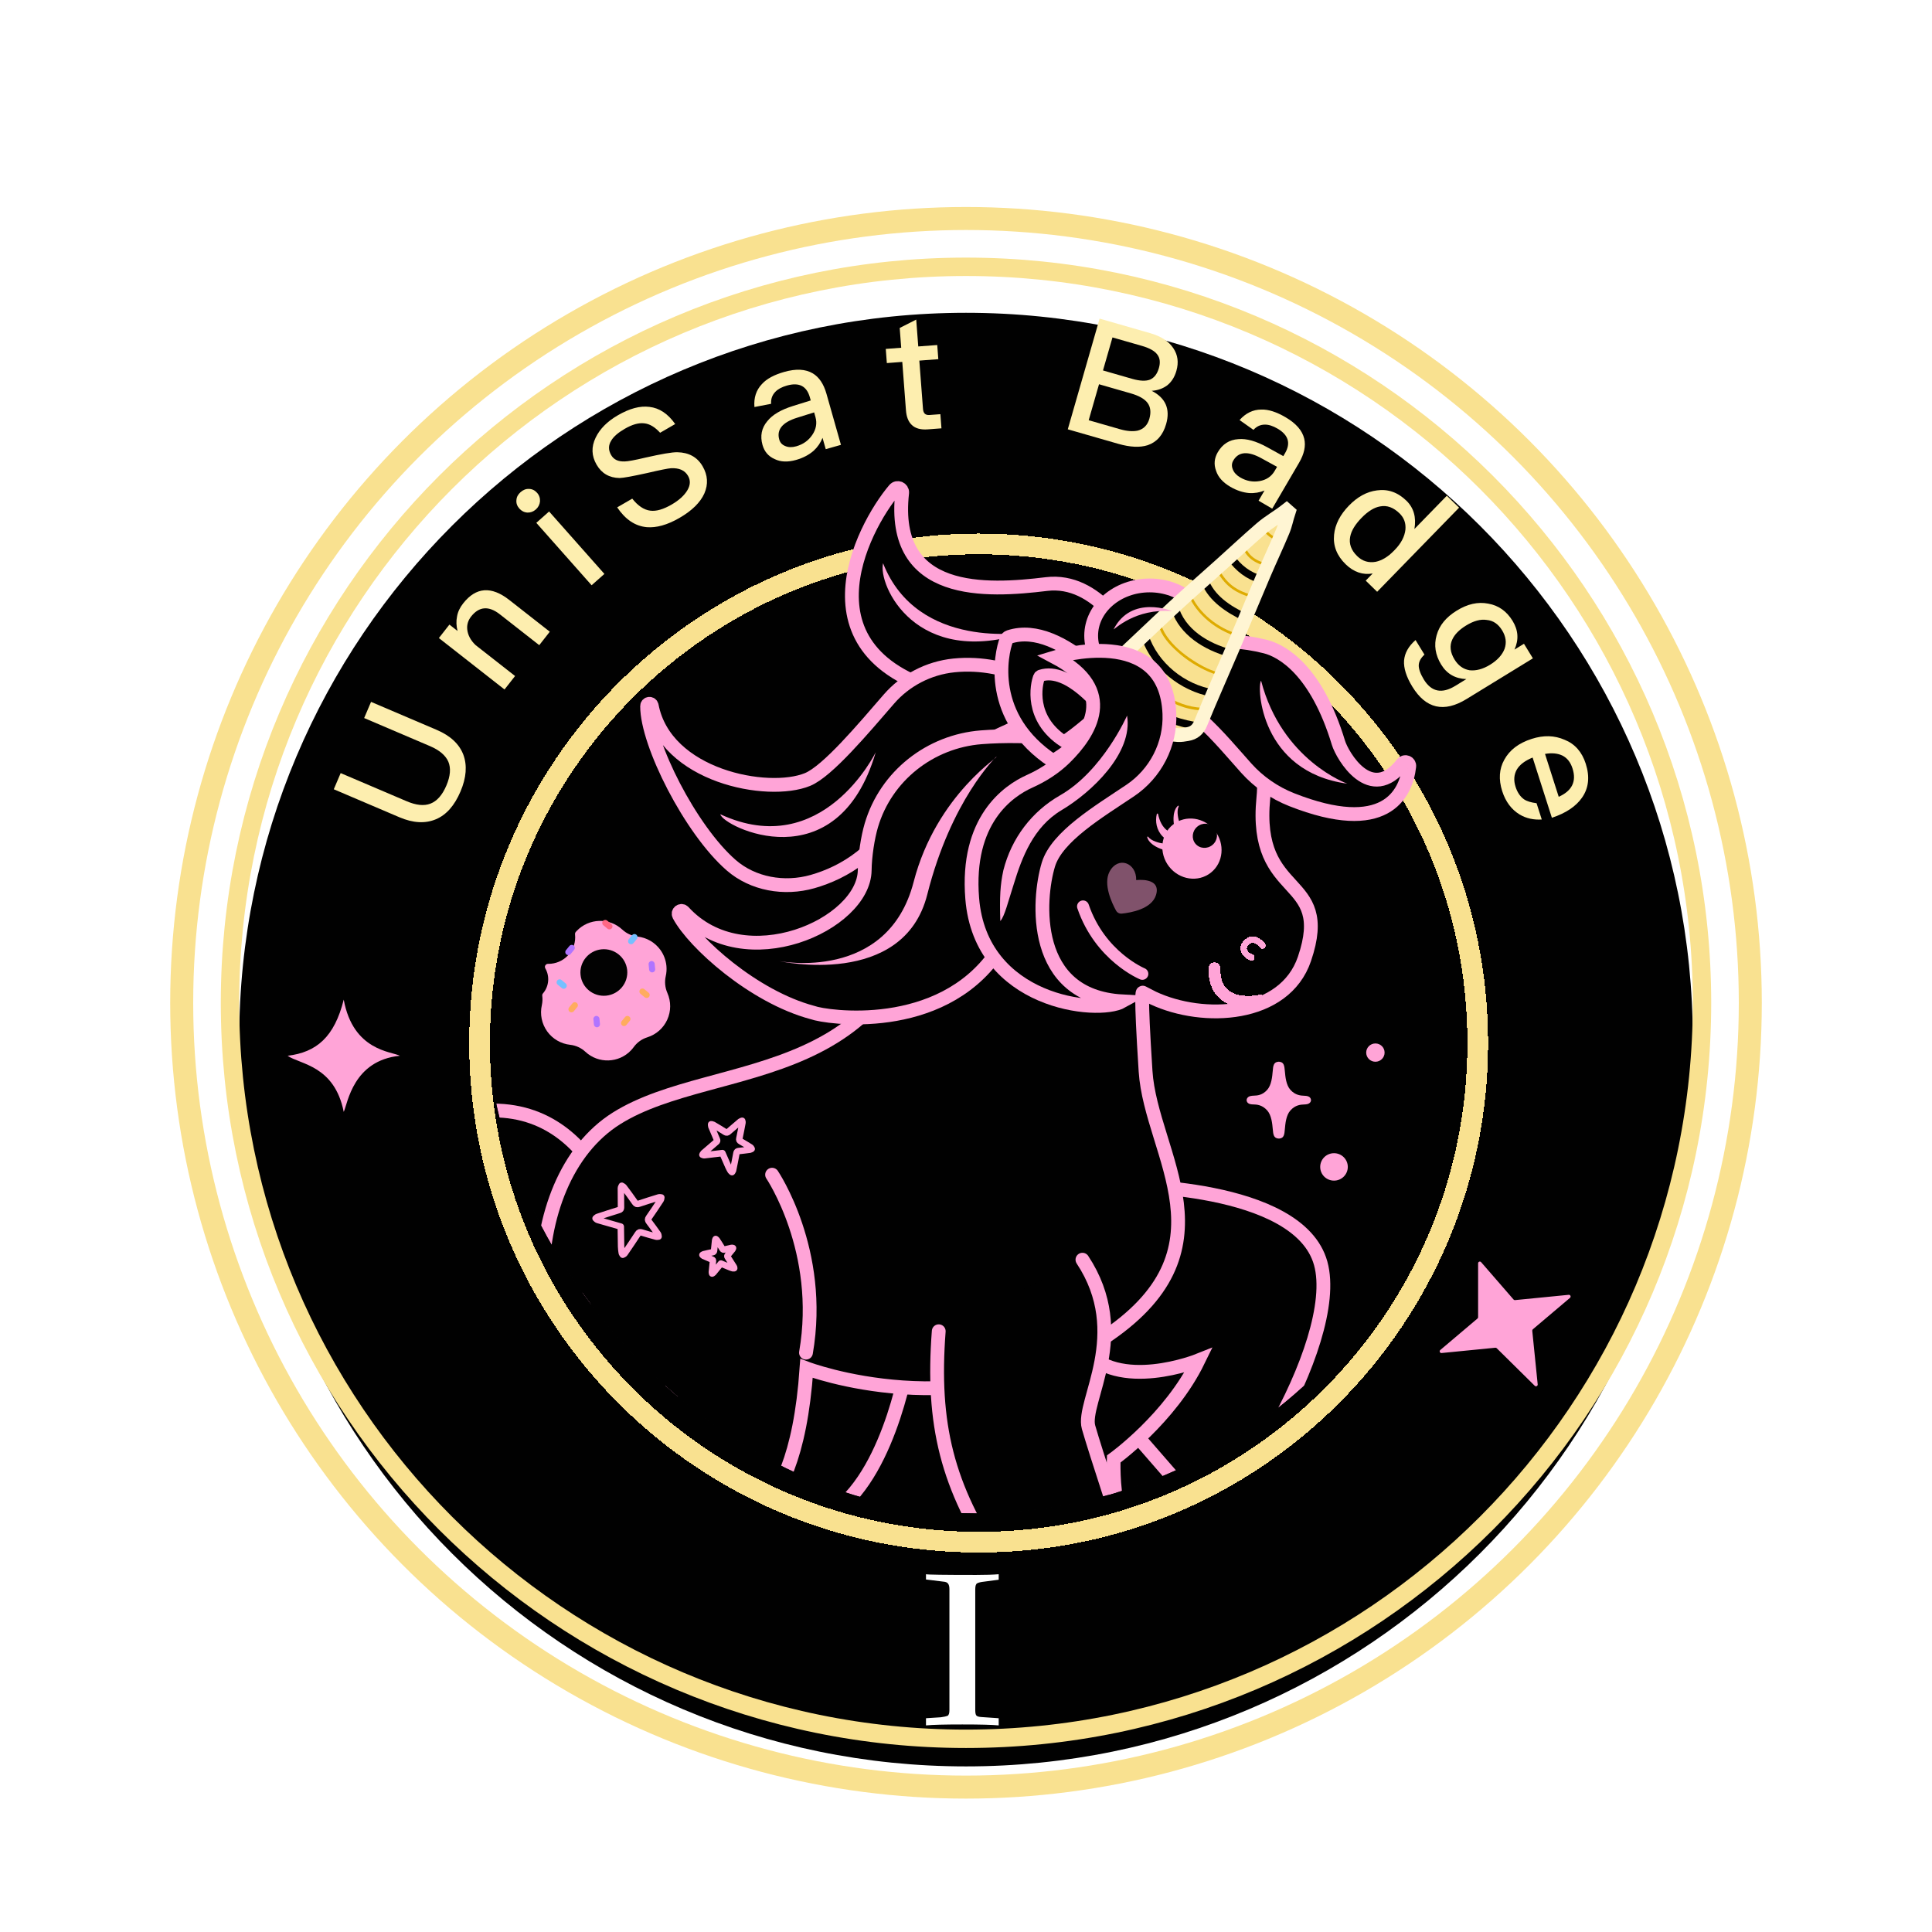 <svg width="210" height="210" viewBox="0 0 210 210" fill="none" xmlns="http://www.w3.org/2000/svg">
<g clip-path="url(#clip0_1695_9461)">
<g filter="url(#filter0_d_1695_9461)">
<circle cx="105" cy="105" r="85.25" stroke="#F9E190" stroke-width="2.5"/>
<g filter="url(#filter1_i_1695_9461)">
<path d="M184 105C184 148.63 148.63 184 105 184C61.37 184 26 148.63 26 105C26 61.37 61.37 26 105 26C148.63 26 184 61.37 184 105Z" fill="#010101"/>
</g>
<path d="M105 185C149.183 185 185 149.183 185 105C185 60.817 149.183 25 105 25C60.817 25 25 60.817 25 105C25 149.183 60.817 185 105 185Z" stroke="#F9E190" stroke-width="2"/>
<g filter="url(#filter2_d_1695_9461)">
<path d="M160.627 107.376C160.627 137.338 136.338 161.627 106.376 161.627C76.414 161.627 52.125 137.338 52.125 107.376C52.125 77.414 76.414 53.125 106.376 53.125C136.338 53.125 160.627 77.414 160.627 107.376Z" stroke="#F9E190" stroke-width="2.25" shape-rendering="crispEdges"/>
</g>
<g clip-path="url(#clip1_1695_9461)">
<g filter="url(#filter3_d_1695_9461)">
<path d="M68.166 129.551C66.907 124.075 61.779 108.968 44.505 117.02C43.651 117.419 42.853 117.95 42.2 118.642C39.799 121.189 38.823 125.79 41.042 135.021C41.646 137.188 43.429 142.984 36.315 147.684C35.782 148.036 35.262 148.41 34.773 148.818C32.279 150.89 29.37 154.601 36.404 162.923C37.815 164.66 39.998 166.924 37.314 171.405C36.47 172.814 36.183 174.522 36.564 176.13C37.245 178.991 39.59 182.807 46.767 185.751C47.082 185.879 47.361 185.5 47.157 185.221C45.491 182.963 43.092 178.088 46.483 172.625C47.388 171.166 48.605 169.942 49.976 168.936C52.047 167.417 55.937 163.771 56.657 155.155C57.533 144.681 59.441 137.686 67.092 132.358C67.983 131.738 68.412 130.625 68.166 129.551Z" fill="#010101"/>
<path d="M68.166 129.551C66.907 124.075 61.779 108.968 44.505 117.02C43.651 117.419 42.853 117.95 42.2 118.642C39.799 121.189 38.823 125.79 41.042 135.021C41.646 137.188 43.429 142.984 36.315 147.684C35.782 148.036 35.262 148.41 34.773 148.818C32.279 150.89 29.37 154.601 36.404 162.923C37.815 164.66 39.998 166.924 37.314 171.405C36.47 172.814 36.183 174.522 36.564 176.13C37.245 178.991 39.59 182.807 46.767 185.751C47.082 185.879 47.361 185.5 47.157 185.221C45.491 182.963 43.092 178.088 46.483 172.625C47.388 171.166 48.605 169.942 49.976 168.936C52.047 167.417 55.937 163.771 56.657 155.155C57.533 144.681 59.441 137.686 67.092 132.358C67.983 131.738 68.412 130.625 68.166 129.551Z" stroke="#FFA4D7" stroke-width="1.5" stroke-miterlimit="10"/>
</g>
<g filter="url(#filter4_d_1695_9461)">
<path d="M98.812 141.176C98.812 141.176 96.99 153.628 90.849 158.179C90.8 158.206 90.517 158.447 90.462 158.522C90.286 158.758 90.207 159.053 90.216 159.347C90.227 159.715 90.273 160.057 90.329 160.318C90.512 161.006 90.775 162.067 90.825 162.297C91.151 164.039 96.085 162.297 103.291 174.032C110.498 185.767 110.303 188.113 106.602 188.894C102.901 189.676 96.085 188.113 96.085 182.44C96.085 176.77 76.801 166.013 76.217 160.146C76.217 160.146 68.439 147.811 76.329 137.249" fill="#010101"/>
<path d="M98.812 141.176C98.812 141.176 96.99 153.628 90.849 158.179C90.8 158.206 90.517 158.447 90.462 158.522C90.286 158.758 90.207 159.053 90.216 159.347C90.227 159.715 90.273 160.057 90.329 160.318C90.512 161.006 90.775 162.067 90.825 162.297C91.151 164.039 96.085 162.297 103.291 174.032C110.498 185.767 110.303 188.113 106.602 188.894C102.901 189.676 96.085 188.113 96.085 182.44C96.085 176.77 76.801 166.013 76.217 160.146C76.217 160.146 68.439 147.811 76.329 137.249" stroke="#FFA4D7" stroke-width="1.5" stroke-miterlimit="10"/>
</g>
<g filter="url(#filter5_d_1695_9461)">
<path d="M121.862 122.885C121.862 122.885 141.157 122.673 143.554 131.319C145.952 139.965 133.037 160.945 126.755 162.558C120.473 164.171 121.057 152.585 121.057 152.585C121.057 152.585 127.193 148.186 130.26 141.879C130.26 141.879 121.496 145.398 117.698 140.559" fill="#010101"/>
<path d="M121.862 122.885C121.862 122.885 141.157 122.673 143.554 131.319C145.952 139.965 133.037 160.945 126.755 162.558C120.473 164.171 121.057 152.585 121.057 152.585C121.057 152.585 127.193 148.186 130.26 141.879C130.26 141.879 121.496 145.398 117.698 140.559" stroke="#FFA4D7" stroke-width="1.5" stroke-miterlimit="10"/>
</g>
<g filter="url(#filter6_d_1695_9461)">
<path d="M124.219 101.9C124.299 101.939 125.266 102.443 125.346 102.481C130.805 105.029 139.622 104.595 141.789 98.225C144.961 88.901 136.202 91.971 137.324 80.709C137.871 75.219 135.219 71 132.984 68.245C130.786 65.534 127.477 63.98 123.996 64.015C116.56 64.094 103.117 66.948 101.437 86.233C99.1 113.073 77.927 108.711 67.019 115.557C56.112 122.402 56.112 144.305 67.603 154.67C67.603 154.67 63.512 168.359 69.552 178.138C75.59 187.916 76.564 191.045 78.511 191.435C80.459 191.827 89.028 191.827 90.002 189.284C90.977 186.741 75.588 175.008 76.952 166.794C78.317 158.581 86.301 162.297 87.665 142.74C87.665 142.74 104.823 149.277 119.725 139.597C134.628 129.915 125.102 119.527 124.518 110.433C123.932 101.34 124.219 101.9 124.219 101.9Z" fill="#010101"/>
<path d="M124.219 101.9C124.299 101.939 125.266 102.443 125.346 102.481C130.805 105.029 139.622 104.595 141.789 98.225C144.961 88.901 136.202 91.971 137.324 80.709C137.871 75.219 135.219 71 132.984 68.245C130.786 65.534 127.477 63.98 123.996 64.015C116.56 64.094 103.117 66.948 101.437 86.233C99.1 113.073 77.927 108.711 67.019 115.557C56.112 122.402 56.112 144.305 67.603 154.67C67.603 154.67 63.512 168.359 69.552 178.138C75.59 187.916 76.564 191.045 78.511 191.435C80.459 191.827 89.028 191.827 90.002 189.284C90.977 186.741 75.588 175.008 76.952 166.794C78.317 158.581 86.301 162.297 87.665 142.74C87.665 142.74 104.823 149.277 119.725 139.597C134.628 129.915 125.102 119.527 124.518 110.433C123.932 101.34 124.219 101.9 124.219 101.9Z" stroke="#FFA4D7" stroke-width="1.5" stroke-miterlimit="10"/>
</g>
<path d="M123.499 91.665C123.499 91.665 126.242 91.307 125.658 93.27C125.197 94.819 122.89 95.209 121.934 95.305C121.679 95.33 121.433 95.202 121.309 94.976C120.856 94.156 119.887 92.104 120.603 90.745C121.519 89.013 123.551 89.778 123.499 91.665Z" fill="#FFA4D7" fill-opacity="0.5"/>
<g filter="url(#filter7_d_1695_9461)">
<path d="M128.116 81.657C127.979 81.963 127.982 82.292 128.021 82.616C128.061 82.939 128.146 83.258 128.251 83.567C128.356 83.876 128.495 84.17 128.641 84.447C128.789 84.722 128.96 84.975 129.14 85.169L129.167 85.198C129.288 85.33 129.281 85.536 129.149 85.658C129.042 85.756 128.887 85.77 128.768 85.701C128.385 85.479 128.151 85.139 127.971 84.803C127.792 84.461 127.687 84.098 127.621 83.73C127.555 83.362 127.535 82.986 127.58 82.61C127.589 82.517 127.605 82.424 127.631 82.331L127.665 82.194C127.681 82.149 127.699 82.103 127.717 82.06C127.779 81.881 127.897 81.715 128.032 81.588C128.055 81.566 128.089 81.568 128.11 81.589C128.126 81.605 128.13 81.63 128.121 81.65L128.116 81.657Z" fill="#FFA4D7"/>
</g>
<g filter="url(#filter8_d_1695_9461)">
<path d="M124.8 84.956C125.008 85.219 125.302 85.365 125.605 85.48C125.91 85.593 126.23 85.662 126.553 85.71C126.873 85.759 127.199 85.77 127.511 85.764C127.822 85.759 128.123 85.721 128.378 85.65L128.417 85.639C128.59 85.591 128.768 85.693 128.816 85.864C128.855 86.006 128.795 86.15 128.679 86.226C128.307 86.465 127.901 86.519 127.52 86.526C127.137 86.53 126.764 86.458 126.408 86.349C126.052 86.238 125.71 86.086 125.398 85.873C125.32 85.821 125.245 85.766 125.174 85.7L125.067 85.607C125.033 85.571 125.003 85.535 124.971 85.499C124.841 85.362 124.748 85.181 124.697 85.002C124.688 84.972 124.706 84.942 124.734 84.933C124.757 84.925 124.779 84.934 124.793 84.952L124.8 84.956Z" fill="#FFA4D7"/>
</g>
<g filter="url(#filter9_d_1695_9461)">
<path d="M125.877 82.486C125.961 82.873 126.077 83.234 126.251 83.545C126.422 83.856 126.648 84.115 126.908 84.298C127.17 84.482 127.462 84.581 127.758 84.622C128.057 84.665 128.362 84.63 128.688 84.564L128.709 84.561C128.93 84.516 129.145 84.659 129.19 84.881C129.226 85.058 129.142 85.23 128.996 85.316C128.599 85.548 128.102 85.639 127.624 85.564C127.145 85.494 126.7 85.248 126.374 84.915C126.043 84.582 125.831 84.162 125.731 83.738C125.635 83.313 125.644 82.882 125.738 82.483C125.747 82.445 125.786 82.42 125.824 82.431C125.85 82.438 125.87 82.46 125.877 82.485V82.486Z" fill="#FFA4D7"/>
</g>
<g filter="url(#filter10_d_1695_9461)">
<path d="M132.001 99.254C131.924 103.95 137 102.768 137 102.768" stroke="#FFA4D7" stroke-width="1.3" stroke-miterlimit="10" stroke-linecap="round" stroke-linejoin="round" shape-rendering="crispEdges"/>
</g>
<path d="M124.169 101.852C124.169 101.852 119.586 99.977 117.72 94.523Z" fill="#010101"/>
<path d="M124.169 101.852C124.169 101.852 119.586 99.977 117.72 94.523" stroke="#FFA4D7" stroke-width="1.3" stroke-miterlimit="10" stroke-linecap="round" stroke-linejoin="round"/>
<g filter="url(#filter11_d_1695_9461)">
<path d="M123.286 64.722C123.338 64.595 123.338 64.451 123.275 64.327C122.704 63.159 119.321 56.806 113.741 57.485C107.251 58.276 96.79 58.891 98.059 47.573C98.11 47.108 97.535 46.857 97.232 47.212C93.736 51.328 86.12 65.675 103.999 69.567C107.048 70.189 121.434 69.245 123.286 64.722Z" fill="#010101"/>
<path d="M123.286 64.722C123.338 64.595 123.338 64.451 123.275 64.327C122.704 63.159 119.321 56.806 113.741 57.485C107.251 58.276 96.79 58.891 98.059 47.573C98.11 47.108 97.535 46.857 97.232 47.212C93.736 51.328 86.12 65.675 103.999 69.567C107.048 70.189 121.434 69.245 123.286 64.722Z" stroke="#FFA4D7" stroke-width="1.5" stroke-miterlimit="10"/>
</g>
<g filter="url(#filter12_d_1695_9461)">
<path d="M115.99 70.629C116.17 70.554 116.202 70.311 116.049 70.191C114.752 69.175 109.818 65.706 103.691 66.328C100.911 66.611 98.382 67.957 96.626 69.982C93.871 73.156 89.965 77.832 87.77 78.73C83.458 80.495 72.314 78.378 70.841 70.708C70.782 70.404 70.337 70.445 70.337 70.756C70.325 74.833 75.055 84.195 79.478 88.043C81.834 90.094 85.241 90.699 88.326 89.821C91.691 88.864 95.871 86.48 98.019 81.243C98.028 81.221 98.038 81.201 98.052 81.183C99.761 79.03 100.502 77.142 115.99 70.629Z" fill="#010101"/>
<path d="M115.99 70.629C116.17 70.554 116.202 70.311 116.049 70.191C114.752 69.175 109.818 65.706 103.691 66.328C100.911 66.611 98.382 67.957 96.626 69.982C93.871 73.156 89.965 77.832 87.77 78.73C83.458 80.495 72.314 78.378 70.841 70.708C70.782 70.404 70.337 70.445 70.337 70.756C70.325 74.833 75.055 84.195 79.478 88.043C81.834 90.094 85.241 90.699 88.326 89.821C91.691 88.864 95.871 86.48 98.019 81.243C98.028 81.221 98.038 81.201 98.052 81.183C99.761 79.03 100.502 77.142 115.99 70.629Z" stroke="#FFA4D7" stroke-width="1.5" stroke-miterlimit="10"/>
</g>
<g filter="url(#filter13_d_1695_9461)">
<path d="M119.182 75.21C119.356 75.03 119.251 74.727 119.004 74.692C117.208 74.434 111.715 73.744 106.663 74.139C101.1 74.574 96.297 78.338 94.71 83.71C94.32 85.031 94.008 87.041 93.99 88.587C93.917 94.506 80.904 100.341 74.296 93.113C74.054 92.846 73.63 93.15 73.8 93.469C75.403 96.487 81.907 102.342 88.285 104.05C88.29 104.051 88.296 104.053 88.303 104.055C89.847 104.62 102.149 106.417 108.269 97.644C108.294 97.608 108.312 97.567 108.319 97.524C108.809 95.022 112.114 82.481 119.182 75.21Z" fill="#010101"/>
<path d="M119.182 75.21C119.356 75.03 119.251 74.727 119.004 74.692C117.208 74.434 111.715 73.744 106.663 74.139C101.1 74.574 96.297 78.338 94.71 83.71C94.32 85.031 94.008 87.041 93.99 88.587C93.917 94.506 80.904 100.341 74.296 93.113C74.054 92.846 73.63 93.15 73.8 93.469C75.403 96.487 81.907 102.342 88.285 104.05C88.29 104.051 88.296 104.053 88.303 104.055C89.847 104.62 102.149 106.417 108.269 97.644C108.294 97.608 108.312 97.567 108.319 97.524C108.809 95.022 112.114 82.481 119.182 75.21Z" stroke="#FFA4D7" stroke-width="1.5" stroke-miterlimit="10"/>
</g>
<g filter="url(#filter14_d_1695_9461)">
<path d="M124.959 68.568C128.467 68.568 131.312 66.121 131.312 63.102C131.312 60.082 128.467 57.635 124.959 57.635C121.45 57.635 118.605 60.082 118.605 63.102C118.605 66.121 121.45 68.568 124.959 68.568Z" fill="#010101"/>
<path d="M124.959 68.568C128.467 68.568 131.312 66.121 131.312 63.102C131.312 60.082 128.467 57.635 124.959 57.635C121.45 57.635 118.605 60.082 118.605 63.102C118.605 66.121 121.45 68.568 124.959 68.568Z" stroke="#FFA4D7" stroke-width="1.5" stroke-miterlimit="10"/>
</g>
<g filter="url(#filter15_d_1695_9461)">
<path d="M124.293 68.783C123.709 68.69 127.489 61.752 137.538 64.28C139.378 64.743 143.089 66.85 145.483 74.74C145.895 76.095 148.99 81.482 152.445 76.997C152.702 76.664 153.226 76.882 153.179 77.299C152.834 80.403 150.495 84.895 140.414 80.926C138.503 80.173 136.813 78.994 135.475 77.505C132.643 74.352 128.885 69.513 124.293 68.783Z" fill="#010101"/>
<path d="M124.293 68.783C123.709 68.69 127.489 61.752 137.538 64.28C139.378 64.743 143.089 66.85 145.483 74.74C145.895 76.095 148.99 81.482 152.445 76.997C152.702 76.664 153.226 76.882 153.179 77.299C152.834 80.403 150.495 84.895 140.414 80.926C138.503 80.173 136.813 78.994 135.475 77.505C132.643 74.352 128.885 69.513 124.293 68.783Z" stroke="#FFA4D7" stroke-width="1.5" stroke-miterlimit="10"/>
</g>
<path d="M122.423 72.387C122.423 72.387 115.523 63.331 109.694 65.234C109.56 65.277 109.453 65.38 109.402 65.509C108.782 67.072 107.332 74.03 114.465 78.728C116.757 77.439 122.423 72.387 122.423 72.387Z" fill="#010101" stroke="#FFA4D7" stroke-width="1.5" stroke-miterlimit="10"/>
<path d="M119.839 73.229C119.839 73.229 116.188 68.436 113.103 69.443C113.033 69.466 112.976 69.52 112.948 69.59C112.62 70.418 111.852 74.1 115.628 76.585C116.841 75.902 119.839 73.229 119.839 73.229Z" fill="#010101" stroke="#FFA4D7" stroke-width="1.3" stroke-miterlimit="10"/>
<path fill-rule="evenodd" clip-rule="evenodd" d="M139.817 51.477C138.855 52.23 137.861 52.945 136.937 53.743C135.478 55.004 134.067 56.323 132.634 57.614C130.981 59.101 129.301 60.56 127.67 62.072C125.283 64.285 122.943 66.547 120.549 68.753C119.965 69.291 119.908 69.81 120.155 70.504C120.62 71.809 121.601 72.707 122.542 73.645C124.074 75.174 126.015 75.654 128.09 75.775C128.418 75.794 128.753 75.732 129.08 75.677C129.791 75.559 130.222 75.192 130.514 74.477C131.561 71.901 132.707 69.364 133.795 66.806C134.961 64.063 136.1 61.309 137.268 58.566C137.916 57.045 138.625 55.549 139.261 54.023C139.576 53.267 139.79 52.467 140.048 51.686C139.97 51.617 139.893 51.548 139.817 51.477Z" fill="#010101"/>
<path fill-rule="evenodd" clip-rule="evenodd" d="M130.614 59.416C131.442 61.372 133.298 62.581 135.191 63.488C134.753 64.531 134.317 65.573 133.875 66.613C131.333 65.933 128.749 64.412 128.029 61.744C128.884 60.96 129.748 60.186 130.614 59.416Z" fill="#F9E190"/>
<path fill-rule="evenodd" clip-rule="evenodd" d="M137.252 58.598C135.918 58.247 134.87 57.437 134.085 56.295C135.027 55.436 135.971 54.577 136.936 53.743C137.859 52.947 138.855 52.23 139.817 51.477C139.893 51.546 139.97 51.617 140.046 51.686C139.788 52.467 139.574 53.265 139.259 54.023C138.623 55.549 137.914 57.045 137.266 58.566C137.262 58.577 137.257 58.587 137.252 58.598Z" fill="#F9E190"/>
<path fill-rule="evenodd" clip-rule="evenodd" d="M132.633 57.613C132.911 57.362 133.187 57.111 133.465 56.857C134.332 58.072 135.486 58.975 136.926 59.373C136.454 60.49 135.982 61.606 135.513 62.725C133.734 61.87 131.944 60.735 131.281 58.821C131.732 58.419 132.184 58.017 132.633 57.613Z" fill="#F9E190"/>
<path fill-rule="evenodd" clip-rule="evenodd" d="M127.349 62.373C128.266 65.041 130.889 66.652 133.543 67.385C133.032 68.574 132.515 69.762 132.003 70.95C128.763 70.428 125.833 68.063 124.809 64.945C124.793 64.895 124.766 64.858 124.739 64.823C125.607 64.005 126.476 63.185 127.349 62.373Z" fill="#F9E190"/>
<path fill-rule="evenodd" clip-rule="evenodd" d="M130.477 74.558C126.658 74.032 122.558 72.01 120.957 68.371C122.011 67.395 123.057 66.412 124.101 65.425C125.283 68.682 128.274 71.085 131.67 71.729C131.278 72.643 130.89 73.556 130.516 74.477C130.502 74.507 130.488 74.53 130.477 74.558Z" fill="#F9E190"/>
<path fill-rule="evenodd" clip-rule="evenodd" d="M120.335 68.98C122.118 72.59 126.03 74.654 129.941 75.311C129.711 75.5 129.43 75.619 129.081 75.677C128.755 75.732 128.418 75.794 128.09 75.775C126.015 75.653 124.074 75.174 122.542 73.645C121.602 72.707 120.62 71.809 120.156 70.504C119.942 69.907 119.958 69.44 120.335 68.98Z" fill="#F9E190"/>
<path d="M137.123 53.434C137.623 54.073 138.225 54.737 139.105 54.744C139.29 54.745 139.29 54.459 139.105 54.457C138.313 54.45 137.775 53.802 137.328 53.23C137.28 53.168 137.175 53.18 137.123 53.23C137.062 53.29 137.075 53.372 137.123 53.434Z" fill="#DEAB00"/>
<path d="M134.967 55.245C135.163 55.848 135.497 56.392 136.001 56.787C136.509 57.183 137.124 57.413 137.743 57.576C137.923 57.624 138 57.348 137.82 57.3C137.25 57.15 136.676 56.946 136.204 56.583C135.736 56.224 135.424 55.724 135.244 55.169C135.189 54.993 134.91 55.069 134.967 55.245Z" fill="#DEAB00"/>
<path d="M132.151 57.791C132.523 58.587 133.04 59.313 133.738 59.86C134.498 60.455 135.408 60.806 136.345 61.023C136.525 61.066 136.604 60.788 136.422 60.747C135.521 60.538 134.634 60.206 133.902 59.627C133.237 59.101 132.755 58.409 132.4 57.647C132.322 57.479 132.072 57.624 132.151 57.791Z" fill="#DEAB00"/>
<path d="M129.121 60.57C130.039 62.808 132.233 64.552 134.543 65.208C134.721 65.26 134.798 64.982 134.62 64.932C132.416 64.305 130.275 62.634 129.399 60.494C129.332 60.324 129.052 60.398 129.121 60.57Z" fill="#DEAB00"/>
<path d="M125.863 63.534C125.974 64.699 126.789 65.704 127.6 66.494C128.574 67.445 129.73 68.243 130.959 68.829C131.536 69.105 132.143 69.344 132.776 69.458C132.957 69.491 133.036 69.213 132.852 69.182C131.705 68.974 130.622 68.394 129.659 67.765C128.583 67.064 127.541 66.2 126.812 65.136C126.485 64.658 126.209 64.116 126.152 63.534C126.134 63.352 125.845 63.35 125.863 63.534Z" fill="#DEAB00"/>
<path d="M122.314 66.901C123.599 69.546 125.776 71.965 128.663 72.871C129.472 73.124 130.316 73.245 131.164 73.234C131.349 73.232 131.349 72.945 131.164 72.947C128.163 72.988 125.557 71.226 123.838 68.882C123.348 68.215 122.924 67.501 122.565 66.758C122.483 66.59 122.233 66.735 122.314 66.901Z" fill="#DEAB00"/>
<path fill-rule="evenodd" clip-rule="evenodd" d="M139.84 51.452C138.86 52.219 138.002 52.658 137.061 53.469C135.576 54.752 134.141 56.096 132.68 57.408C130.997 58.922 129.287 60.407 127.627 61.946C125.196 64.198 122.815 66.503 120.376 68.748C119.781 69.295 119.723 69.824 119.975 70.531C120.449 71.858 121.448 72.774 122.407 73.728C123.967 75.286 125.944 75.773 128.056 75.897C128.389 75.916 128.731 75.854 129.064 75.797C129.788 75.677 130.227 75.304 130.523 74.576C131.59 71.954 132.755 69.371 133.864 66.765C135.052 63.973 136.21 61.167 137.4 58.375C138.061 56.826 138.782 55.303 139.429 53.749C139.749 52.978 139.813 52.455 140.075 51.66C139.997 51.594 139.918 51.523 139.84 51.452Z" stroke="#FFF5D3" stroke-width="1.5" stroke-miterlimit="10"/>
<g filter="url(#filter16_d_1695_9461)">
<path d="M114.681 65.435C114.681 65.435 126.711 61.701 127.108 71.581C127.242 74.916 125.603 78.078 122.841 79.934C119.474 82.197 114.884 84.913 113.955 87.973C112.806 91.758 112.04 102.29 121.975 102.844C119.307 104.321 106.595 103.028 105.676 91.667C104.987 83.146 109.575 79.977 111.912 78.926C113.321 78.293 114.637 77.459 115.741 76.377C118.447 73.724 121.51 69.053 114.681 65.435Z" fill="#010101"/>
<path d="M114.681 65.435C114.681 65.435 126.711 61.701 127.108 71.581C127.242 74.916 125.603 78.078 122.841 79.934C119.474 82.197 114.884 84.913 113.955 87.973C112.806 91.758 112.04 102.29 121.975 102.844C119.307 104.321 106.595 103.028 105.676 91.667C104.987 83.146 109.575 79.977 111.912 78.926C113.321 78.293 114.637 77.459 115.741 76.377C118.447 73.724 121.51 69.053 114.681 65.435Z" stroke="#FFA4D7" stroke-width="1.5" stroke-miterlimit="10"/>
</g>
<g filter="url(#filter17_d_1695_9461)">
<path fill-rule="evenodd" clip-rule="evenodd" d="M76.55 119.572C76.486 119.579 76.414 119.538 76.347 119.518C76.38 119.459 76.404 119.384 76.452 119.341C76.922 118.93 77.396 118.522 77.873 118.12C77.962 118.045 77.976 117.984 77.93 117.878C77.716 117.39 77.51 116.902 77.307 116.41C77.282 116.349 77.3 116.271 77.298 116.201C77.367 116.213 77.446 116.21 77.503 116.244C77.95 116.507 78.395 116.77 78.833 117.049C78.972 117.136 79.056 117.118 79.171 117.016C79.603 116.637 80.041 116.265 80.479 115.897C80.529 115.854 80.607 115.845 80.673 115.822C80.685 115.89 80.718 115.963 80.705 116.026C80.596 116.603 80.488 117.183 80.363 117.757C80.329 117.91 80.37 117.98 80.5 118.055C80.867 118.265 81.229 118.486 81.587 118.712C81.64 118.746 81.667 118.823 81.706 118.88C81.647 118.908 81.592 118.955 81.531 118.964C81.118 119.019 80.705 119.075 80.292 119.114C80.142 119.128 80.078 119.18 80.05 119.334C79.934 119.974 79.804 120.613 79.672 121.251C79.659 121.308 79.603 121.356 79.567 121.408C79.521 121.373 79.458 121.346 79.43 121.299C79.337 121.147 79.248 120.993 79.177 120.833C78.958 120.343 78.746 119.847 78.523 119.336C77.864 119.414 77.207 119.497 76.55 119.572Z" fill="#010101"/>
<path fill-rule="evenodd" clip-rule="evenodd" d="M76.55 119.572C76.486 119.579 76.414 119.538 76.347 119.518C76.38 119.459 76.404 119.384 76.452 119.341C76.922 118.93 77.396 118.522 77.873 118.12C77.962 118.045 77.976 117.984 77.93 117.878C77.716 117.39 77.51 116.902 77.307 116.41C77.282 116.349 77.3 116.271 77.298 116.201C77.367 116.213 77.446 116.21 77.503 116.244C77.95 116.507 78.395 116.77 78.833 117.049C78.972 117.136 79.056 117.118 79.171 117.016C79.603 116.637 80.041 116.265 80.479 115.897C80.529 115.854 80.607 115.845 80.673 115.822C80.685 115.89 80.718 115.963 80.705 116.026C80.596 116.603 80.488 117.183 80.363 117.757C80.329 117.91 80.37 117.98 80.5 118.055C80.867 118.265 81.229 118.486 81.587 118.712C81.64 118.746 81.667 118.823 81.706 118.88C81.647 118.908 81.592 118.955 81.531 118.964C81.118 119.019 80.705 119.075 80.292 119.114C80.142 119.128 80.078 119.18 80.05 119.334C79.934 119.974 79.804 120.613 79.672 121.251C79.659 121.308 79.603 121.356 79.567 121.408C79.521 121.373 79.458 121.346 79.43 121.299C79.337 121.147 79.248 120.993 79.177 120.833C78.958 120.343 78.746 119.847 78.523 119.336C77.864 119.414 77.207 119.497 76.55 119.572Z" stroke="#FFA4D7" stroke-width="0.7" stroke-miterlimit="10" stroke-linecap="round" stroke-linejoin="round"/>
</g>
<g filter="url(#filter18_d_1695_9461)">
<path fill-rule="evenodd" clip-rule="evenodd" d="M64.955 126.602C64.871 126.577 64.807 126.491 64.734 126.432C64.807 126.377 64.871 126.298 64.953 126.271C65.735 126.014 66.519 125.76 67.306 125.517C67.454 125.47 67.5 125.404 67.499 125.252C67.488 124.549 67.484 123.846 67.488 123.144C67.488 123.058 67.55 122.972 67.584 122.884C67.661 122.936 67.759 122.972 67.81 123.042C68.22 123.591 68.63 124.141 69.02 124.705C69.143 124.884 69.255 124.905 69.449 124.839C70.167 124.597 70.888 124.372 71.611 124.149C71.695 124.124 71.795 124.152 71.885 124.158C71.866 124.247 71.868 124.352 71.821 124.422C71.396 125.07 70.968 125.719 70.521 126.354C70.402 126.525 70.416 126.631 70.535 126.786C70.876 127.232 71.201 127.686 71.524 128.144C71.572 128.213 71.567 128.319 71.585 128.408C71.499 128.414 71.408 128.442 71.33 128.421C70.799 128.276 70.268 128.131 69.743 127.965C69.552 127.906 69.449 127.934 69.337 128.108C68.868 128.829 68.384 129.538 67.899 130.248C67.857 130.313 67.762 130.341 67.691 130.386C67.652 130.318 67.591 130.254 67.581 130.182C67.545 129.952 67.515 129.717 67.509 129.485C67.492 128.775 67.488 128.065 67.477 127.326C66.637 127.085 65.796 126.849 64.955 126.602Z" fill="#010101"/>
<path fill-rule="evenodd" clip-rule="evenodd" d="M64.955 126.602C64.871 126.577 64.807 126.491 64.734 126.432C64.807 126.377 64.871 126.298 64.953 126.271C65.735 126.014 66.519 125.76 67.306 125.517C67.454 125.47 67.5 125.404 67.499 125.252C67.488 124.549 67.484 123.846 67.488 123.144C67.488 123.058 67.55 122.972 67.584 122.884C67.661 122.936 67.759 122.972 67.81 123.042C68.22 123.591 68.63 124.141 69.02 124.705C69.143 124.884 69.255 124.905 69.449 124.839C70.167 124.597 70.888 124.372 71.611 124.149C71.695 124.124 71.795 124.152 71.885 124.158C71.866 124.247 71.868 124.352 71.821 124.422C71.396 125.07 70.968 125.719 70.521 126.354C70.402 126.525 70.416 126.631 70.535 126.786C70.876 127.232 71.201 127.686 71.524 128.144C71.572 128.213 71.567 128.319 71.585 128.408C71.499 128.414 71.408 128.442 71.33 128.421C70.799 128.276 70.268 128.131 69.743 127.965C69.552 127.906 69.449 127.934 69.337 128.108C68.868 128.829 68.384 129.538 67.899 130.248C67.857 130.313 67.762 130.341 67.691 130.386C67.652 130.318 67.591 130.254 67.581 130.182C67.545 129.952 67.515 129.717 67.509 129.485C67.492 128.775 67.488 128.065 67.477 127.326C66.637 127.085 65.796 126.849 64.955 126.602Z" stroke="#FFA4D7" stroke-width="0.7" stroke-miterlimit="10" stroke-linecap="round" stroke-linejoin="round"/>
</g>
<g filter="url(#filter19_d_1695_9461)">
<path fill-rule="evenodd" clip-rule="evenodd" d="M77.524 132.363C77.496 132.397 77.444 132.41 77.403 132.431C77.392 132.387 77.369 132.342 77.373 132.297C77.41 131.884 77.451 131.471 77.497 131.06C77.506 130.983 77.485 130.947 77.415 130.918C77.091 130.783 76.769 130.645 76.448 130.502C76.409 130.484 76.382 130.437 76.349 130.405C76.388 130.38 76.423 130.343 76.466 130.332C76.799 130.253 77.134 130.173 77.469 130.107C77.576 130.085 77.608 130.039 77.617 129.935C77.649 129.556 77.69 129.177 77.733 128.798C77.738 128.755 77.77 128.713 77.791 128.672C77.829 128.699 77.877 128.719 77.9 128.755C78.112 129.082 78.324 129.407 78.525 129.74C78.58 129.829 78.63 129.844 78.726 129.82C78.999 129.752 79.271 129.692 79.546 129.634C79.587 129.626 79.635 129.651 79.679 129.659C79.665 129.701 79.66 129.747 79.635 129.779C79.462 129.996 79.289 130.212 79.109 130.421C79.043 130.496 79.036 130.552 79.093 130.638C79.33 130.999 79.558 131.364 79.786 131.729C79.808 131.761 79.8 131.811 79.808 131.852C79.768 131.855 79.727 131.872 79.692 131.863C79.579 131.832 79.466 131.8 79.357 131.755C79.029 131.621 78.701 131.482 78.361 131.339C78.082 131.684 77.804 132.025 77.524 132.363Z" fill="#010101"/>
<path fill-rule="evenodd" clip-rule="evenodd" d="M77.524 132.363C77.496 132.397 77.444 132.41 77.403 132.431C77.392 132.387 77.369 132.342 77.373 132.297C77.41 131.884 77.451 131.471 77.497 131.06C77.506 130.983 77.485 130.947 77.415 130.918C77.091 130.783 76.769 130.645 76.448 130.502C76.409 130.484 76.382 130.437 76.349 130.405C76.388 130.38 76.423 130.343 76.466 130.332C76.799 130.253 77.134 130.173 77.469 130.107C77.576 130.085 77.608 130.039 77.617 129.935C77.649 129.556 77.69 129.177 77.733 128.798C77.738 128.755 77.77 128.713 77.791 128.672C77.829 128.699 77.877 128.719 77.9 128.755C78.112 129.082 78.324 129.407 78.525 129.74C78.58 129.829 78.63 129.844 78.726 129.82C78.999 129.752 79.271 129.692 79.546 129.634C79.587 129.626 79.635 129.651 79.679 129.659C79.665 129.701 79.66 129.747 79.635 129.779C79.462 129.996 79.289 130.212 79.109 130.421C79.043 130.496 79.036 130.552 79.093 130.638C79.33 130.999 79.558 131.364 79.786 131.729C79.808 131.761 79.8 131.811 79.808 131.852C79.768 131.855 79.727 131.872 79.692 131.863C79.579 131.832 79.466 131.8 79.357 131.755C79.029 131.621 78.701 131.482 78.361 131.339C78.082 131.684 77.804 132.025 77.524 132.363Z" stroke="#FFA4D7" stroke-width="0.7" stroke-miterlimit="10" stroke-linecap="round" stroke-linejoin="round"/>
</g>
<g filter="url(#filter20_d_1695_9461)">
<path d="M117.656 124.922C123.008 133.021 117.542 140.395 118.32 143.132C119.099 145.87 122.022 154.67 123.968 160.733C125.915 166.795 137.603 179.116 134.292 182.635C130.981 186.155 122.216 184.787 121.436 182.44C120.657 180.094 114.229 166.405 108.58 157.995C102.93 149.584 101.27 142.798 102.036 132.7" fill="#010101"/>
<path d="M117.656 124.922C123.008 133.021 117.542 140.395 118.32 143.132C119.099 145.87 122.022 154.67 123.968 160.733C125.915 166.795 137.603 179.116 134.292 182.635C130.981 186.155 122.216 184.787 121.436 182.44C120.657 180.094 114.229 166.405 108.58 157.995C102.93 149.584 101.27 142.798 102.036 132.7" stroke="#FFA4D7" stroke-width="1.5" stroke-miterlimit="10" stroke-linecap="round" stroke-linejoin="round"/>
</g>
<g filter="url(#filter21_d_1695_9461)">
<path d="M123.832 150.375L131.362 159.032" stroke="#FFA4D7" stroke-width="1.5" stroke-miterlimit="10"/>
</g>
<path d="M83.922 123.684C83.922 123.684 89.523 131.958 87.607 143.029Z" fill="#010101"/>
<path d="M83.922 123.684C83.922 123.684 89.523 131.958 87.607 143.029" stroke="#FFA4D7" stroke-width="1.5" stroke-miterlimit="10" stroke-linecap="round" stroke-linejoin="round"/>
<g filter="url(#filter22_d_1695_9461)">
<path d="M137.227 96.78C137.227 96.78 136.322 95.503 135.394 96.533C135.162 96.791 134.865 97.555 136.026 98.08" stroke="#FFA4D7" stroke-width="0.7" stroke-miterlimit="10" stroke-linecap="round" stroke-linejoin="round" shape-rendering="crispEdges"/>
</g>
<g filter="url(#filter23_d_1695_9461)">
<path d="M131.611 88.859C132.982 87.777 133.175 85.727 132.042 84.28C130.909 82.834 128.88 82.539 127.509 83.621C126.138 84.703 125.945 86.753 127.077 88.2C128.21 89.646 130.24 89.941 131.611 88.859Z" fill="#FFA4D7"/>
</g>
<path d="M131.79 87.839C132.359 87.364 132.451 86.534 131.996 85.985C131.541 85.436 130.711 85.376 130.143 85.852C129.574 86.327 129.482 87.157 129.937 87.706C130.392 88.254 131.221 88.314 131.79 87.839Z" fill="#010101"/>
<g filter="url(#filter24_d_1695_9461)">
<path d="M146.441 79.18C146.441 79.18 139.333 76.659 137.073 67.989C136.594 68.667 137.003 77.9 146.441 79.18Z" fill="#FFA4D7"/>
</g>
<g filter="url(#filter25_d_1695_9461)">
<path d="M108.255 76.294C109.085 75.934 101.795 80.244 99.307 89.867C96.482 100.799 84.707 98.467 84.707 98.467C84.707 98.467 98.204 101.487 100.792 91.224C103.384 80.951 108.255 76.294 108.255 76.294Z" fill="#FFA4D7"/>
</g>
<g filter="url(#filter26_d_1695_9461)">
<path d="M111.593 62.714C111.593 62.714 99.761 64.79 95.985 55.221C95.41 57.553 99.52 66.756 111.593 62.714Z" fill="#FFA4D7"/>
</g>
<g filter="url(#filter27_d_1695_9461)">
<path d="M95.189 75.763C95.189 75.763 89.404 87.662 78.299 82.507C78.518 83.826 91.002 90.023 95.189 75.763Z" fill="#FFA4D7"/>
</g>
<g filter="url(#filter28_d_1695_9461)">
<path d="M122.507 71.78C122.507 71.78 119.878 77.789 115.222 80.451C112.173 82.195 109.95 85.078 109.06 88.604C108.718 90.21 108.648 91.44 108.728 94.116C109.2 93.604 109.58 91.989 110.196 90.09C111.071 87.236 112.31 83.888 115.393 82.057C118.615 80.144 123.189 75.868 122.507 71.78Z" fill="#FFA4D7"/>
</g>
<g filter="url(#filter29_d_1695_9461)">
<path d="M127.417 60.43C127.417 60.43 123.004 58.592 121.043 62.406C121.152 62.426 123.373 60.112 127.417 60.43Z" fill="#FFA4D7"/>
</g>
<g filter="url(#filter30_d_1695_9461)">
<path d="M72.437 98.982C72.375 98.359 72.15 97.76 71.782 97.251C71.197 96.437 70.29 95.909 69.289 95.799C68.674 95.729 68.097 95.465 67.643 95.044C66.227 93.723 64.002 93.792 62.673 95.2C62.641 95.234 62.608 95.269 62.578 95.305C62.521 95.376 62.494 95.465 62.504 95.556L62.507 95.596C62.662 97.185 61.492 98.597 59.894 98.753C59.784 98.764 59.674 98.767 59.563 98.767C59.381 98.764 59.231 98.909 59.23 99.091C59.228 99.149 59.244 99.207 59.272 99.257C59.775 100.128 59.672 101.219 59.016 101.981C58.956 102.051 58.929 102.144 58.94 102.237C58.984 102.576 58.97 102.92 58.896 103.254C58.671 104.245 58.885 105.285 59.479 106.114C60.066 106.928 60.973 107.456 61.974 107.566C62.592 107.635 63.171 107.899 63.624 108.32C65.041 109.64 67.267 109.569 68.595 108.16C68.699 108.05 68.796 107.932 68.886 107.809C69.249 107.308 69.766 106.937 70.359 106.752C71.32 106.451 72.106 105.758 72.523 104.847C72.946 103.921 72.952 102.861 72.541 101.929C72.29 101.358 72.226 100.722 72.362 100.114C72.448 99.741 72.473 99.359 72.437 98.982Z" fill="#FFA4D7"/>
</g>
<path d="M70.615 104.118C70.607 104.031 70.564 103.951 70.496 103.896L70.049 103.526C69.913 103.405 69.704 103.418 69.584 103.553C69.462 103.688 69.475 103.896 69.611 104.015C69.617 104.02 69.622 104.025 69.628 104.029L70.077 104.401C70.218 104.517 70.425 104.497 70.542 104.358C70.597 104.292 70.622 104.204 70.615 104.118Z" fill="#FFAC5F"/>
<path d="M71.215 101.335L71.158 100.757C71.14 100.576 70.979 100.445 70.797 100.462C70.617 100.48 70.484 100.64 70.501 100.821L70.558 101.4C70.576 101.581 70.737 101.711 70.919 101.694C71.101 101.675 71.232 101.516 71.215 101.335Z" fill="#B074FF"/>
<path d="M69.292 97.821C69.275 97.64 69.114 97.51 68.932 97.527C68.845 97.535 68.764 97.579 68.709 97.647L68.341 98.096C68.224 98.236 68.244 98.444 68.385 98.56C68.526 98.677 68.734 98.656 68.851 98.516L69.22 98.066C69.277 97.997 69.302 97.909 69.292 97.821Z" fill="#75C0FF"/>
<path d="M68.527 101.401C68.356 99.815 66.926 98.667 65.331 98.835C63.735 99.004 62.58 100.427 62.749 102.012C62.918 103.588 64.333 104.734 65.92 104.58C67.523 104.418 68.688 102.994 68.527 101.401Z" fill="#020202" stroke="#FFA4D7" stroke-width="0.713" stroke-miterlimit="10" stroke-linecap="round" stroke-linejoin="round"/>
<path d="M66.573 96.662C66.565 96.577 66.522 96.498 66.456 96.443L66.007 96.072C65.871 95.951 65.662 95.963 65.542 96.097C65.42 96.232 65.433 96.44 65.567 96.56C65.573 96.564 65.578 96.569 65.585 96.574L66.034 96.945C66.174 97.061 66.381 97.041 66.498 96.902C66.554 96.835 66.581 96.748 66.573 96.662Z" fill="#FF6784"/>
<path d="M62.477 98.998C62.459 98.817 62.298 98.687 62.116 98.704C62.029 98.712 61.949 98.756 61.893 98.824L61.525 99.273C61.405 99.41 61.419 99.616 61.557 99.736C61.694 99.855 61.901 99.841 62.021 99.704C62.026 99.698 62.031 99.693 62.036 99.687L62.404 99.237C62.458 99.17 62.485 99.083 62.477 98.998Z" fill="#B074FF"/>
<path d="M65.215 107.301L65.158 106.721C65.14 106.54 64.979 106.409 64.797 106.427C64.615 106.444 64.484 106.604 64.501 106.785L64.558 107.366C64.576 107.546 64.737 107.677 64.919 107.66C65.101 107.642 65.232 107.482 65.215 107.301Z" fill="#B074FF"/>
<path d="M62.81 105.229C62.793 105.049 62.632 104.918 62.45 104.935C62.363 104.943 62.282 104.987 62.227 105.055L61.859 105.503C61.743 105.643 61.764 105.851 61.906 105.966C62.047 106.08 62.256 106.06 62.371 105.918L62.739 105.469C62.796 105.402 62.823 105.316 62.817 105.229H62.81Z" fill="#FFAC5F"/>
<path d="M68.526 106.721C68.509 106.54 68.348 106.409 68.166 106.427C68.079 106.434 67.998 106.478 67.943 106.546L67.575 106.994C67.459 107.134 67.48 107.342 67.622 107.457C67.764 107.572 67.971 107.551 68.087 107.41L68.455 106.96C68.512 106.894 68.539 106.807 68.533 106.721H68.526Z" fill="#FFAC5F"/>
<path d="M61.603 103.115C61.596 103.028 61.553 102.949 61.486 102.894L61.039 102.525C60.971 102.468 60.884 102.441 60.797 102.451C60.615 102.468 60.484 102.629 60.502 102.809C60.51 102.896 60.552 102.975 60.618 103.03L61.066 103.399C61.134 103.456 61.221 103.483 61.308 103.473C61.488 103.456 61.621 103.295 61.603 103.115Z" fill="#75C0FF"/>
<g filter="url(#filter31_d_1695_9461)">
<path d="M141.774 113.104C141.41 113.089 140.798 113.065 140.254 112.451C139.79 111.93 139.711 111.026 139.658 110.427C139.605 109.861 139.573 109.451 139.051 109.407C139.035 109.407 138.966 109.407 138.945 109.407C138.423 109.451 138.386 109.866 138.338 110.436C138.286 111.031 138.206 111.934 137.742 112.456C137.214 113.055 136.655 113.08 136.28 113.094C136.048 113.104 135.731 113.118 135.567 113.365C135.478 113.5 135.478 113.664 135.567 113.8C135.726 114.031 136.011 114.041 136.222 114.046C136.586 114.056 137.188 114.075 137.747 114.708C138.206 115.23 138.291 116.133 138.344 116.728C138.396 117.298 138.428 117.709 138.956 117.757C138.961 117.757 138.972 117.757 138.988 117.757C139.014 117.757 139.046 117.757 139.056 117.757C139.573 117.713 139.61 117.303 139.658 116.733C139.711 116.133 139.79 115.23 140.254 114.708C140.803 114.089 141.4 114.065 141.759 114.051C141.98 114.041 142.255 114.031 142.424 113.809C142.492 113.717 142.513 113.611 142.492 113.505C142.418 113.128 141.97 113.113 141.774 113.104Z" fill="#FFA4D7"/>
</g>
<g filter="url(#filter32_d_1695_9461)">
<path d="M146.5 120.838C146.5 121.66 145.831 122.329 145 122.329C144.169 122.329 143.5 121.664 143.5 120.838C143.5 120.016 144.169 119.347 145 119.347C145.831 119.347 146.5 120.016 146.5 120.838Z" fill="#FFA4D7"/>
</g>
<g filter="url(#filter33_d_1695_9461)">
<path d="M150.5 108.413C150.5 108.961 150.051 109.407 149.5 109.407C148.949 109.407 148.5 108.961 148.5 108.413C148.5 107.865 148.949 107.419 149.5 107.419C150.057 107.419 150.5 107.865 150.5 108.413Z" fill="#FFA4D7"/>
</g>
</g>
<g filter="url(#filter34_d_1695_9461)">
<path d="M160.664 131.316V137.173C160.664 137.228 160.64 137.281 160.598 137.316L156.554 140.739C156.413 140.858 156.51 141.087 156.693 141.069L162.535 140.492C162.591 140.487 162.646 140.506 162.686 140.545L166.822 144.63C166.947 144.753 167.159 144.652 167.141 144.477L166.55 138.648C166.544 138.586 166.569 138.525 166.616 138.486L170.651 135.071C170.792 134.952 170.695 134.722 170.511 134.741L164.678 135.316C164.618 135.322 164.558 135.299 164.518 135.253L160.994 131.193C160.88 131.062 160.664 131.142 160.664 131.316Z" fill="#FFA4D7"/>
</g>
<g filter="url(#filter35_d_1695_9461)">
<path d="M31.263 108.757C34.4 108.381 36.347 106.723 37.363 102.656C38.38 108.248 42.593 108.287 43.464 108.757C38.38 109.265 37.799 113.919 37.363 114.857C36.347 109.774 32.57 109.695 31.263 108.757Z" fill="#FFA4D7"/>
</g>
<path d="M36.281 81.79L37.03 80.032L44.191 83.086C45.223 83.526 46.078 83.624 46.784 83.353C47.49 83.082 48.072 82.434 48.519 81.386C48.959 80.354 49.024 79.486 48.731 78.789C48.43 78.108 47.775 77.543 46.743 77.102L39.582 74.048L40.332 72.29L47.461 75.331C48.961 75.97 49.927 76.878 50.366 78.038C50.79 79.19 50.698 80.523 50.051 82.04C49.398 83.572 48.515 84.568 47.397 85.044C46.233 85.539 44.909 85.47 43.409 84.83L36.281 81.79Z" fill="#FDEEAF"/>
<path d="M50.344 61.586C51.728 59.819 53.397 59.679 55.357 61.214L59.76 64.664L58.614 66.127L54.335 62.775C53.12 61.823 52.07 61.913 51.205 63.017C50.88 63.431 50.726 63.912 50.792 64.454C50.864 65.044 51.157 65.608 51.693 66.118L55.986 69.481L54.839 70.944L47.704 65.353L48.85 63.89L49.733 64.582C49.591 64.025 49.577 63.502 49.679 63.002C49.767 62.492 49.998 62.027 50.344 61.586Z" fill="#FDEEAF"/>
<path d="M56.582 49.497C56.858 49.253 57.164 49.122 57.51 49.143C57.845 49.151 58.135 49.293 58.379 49.568C58.623 49.844 58.716 50.16 58.695 50.507C58.662 50.84 58.508 51.141 58.245 51.374C57.969 51.618 57.665 51.724 57.33 51.716C56.983 51.695 56.682 51.54 56.45 51.278C56.206 51.002 56.1 50.698 56.132 50.364C56.153 50.018 56.307 49.741 56.582 49.497ZM58.294 52.83L59.685 51.597L65.696 58.383L64.305 59.615L58.294 52.83Z" fill="#FDEEAF"/>
<path d="M67.165 41.135C68.425 40.406 69.561 40.093 70.59 40.227C71.674 40.349 72.599 40.968 73.391 42.091L71.752 43.039C71.196 42.429 70.624 42.071 70.024 42.013C69.414 41.941 68.719 42.14 67.9 42.614C67.187 43.027 66.702 43.449 66.445 43.881C66.115 44.396 66.116 44.923 66.432 45.469C66.713 45.955 67.191 46.185 67.904 46.157C68.226 46.153 68.98 46.021 70.172 45.736C71.892 45.348 73.05 45.144 73.625 45.156C74.875 45.182 75.794 45.684 76.373 46.685C76.935 47.656 76.995 48.635 76.561 49.635C76.118 50.621 75.214 51.509 73.848 52.299C72.528 53.063 71.338 53.387 70.296 53.301C69.032 53.182 67.966 52.461 67.085 51.148L68.724 50.2C69.337 50.98 70.001 51.426 70.697 51.509C71.33 51.589 72.095 51.369 73.005 50.842C73.825 50.368 74.39 49.839 74.717 49.284C75.045 48.73 75.068 48.21 74.787 47.725C74.436 47.118 73.814 46.849 72.93 46.895C72.617 46.914 71.763 47.084 70.353 47.414C68.772 47.762 67.785 47.947 67.346 47.959C66.222 47.941 65.39 47.449 64.846 46.508C64.293 45.552 64.257 44.58 64.745 43.569C65.205 42.614 66.012 41.802 67.165 41.135Z" fill="#FDEEAF"/>
<path d="M85.24 36.426C86.522 36.062 87.558 36.115 88.347 36.584C89.028 36.992 89.527 37.725 89.829 38.788L91.408 44.354L89.755 44.823L89.406 43.592C89.193 44.126 88.872 44.6 88.438 44.996C87.941 45.429 87.309 45.772 86.533 45.992C85.622 46.251 84.847 46.216 84.211 45.904C83.525 45.606 83.088 45.093 82.882 44.367C82.605 43.389 82.777 42.52 83.405 41.777C83.97 41.07 84.91 40.529 86.182 40.132L88.125 39.526L88.024 39.172C87.68 37.958 86.849 37.537 85.534 37.91C84.977 38.068 84.55 38.299 84.27 38.597C83.933 38.948 83.78 39.374 83.818 39.892L82.004 40.242C81.921 39.245 82.192 38.403 82.81 37.754C83.336 37.167 84.161 36.733 85.24 36.426ZM88.493 40.825L86.669 41.397C85.042 41.895 84.395 42.699 84.702 43.778C84.797 44.115 85.009 44.347 85.358 44.485C85.69 44.628 86.095 44.641 86.55 44.511C87.309 44.296 87.883 43.878 88.294 43.269C88.704 42.661 88.828 42.006 88.637 41.331L88.493 40.825Z" fill="#FDEEAF"/>
<path d="M99.589 30.738L99.811 33.658L101.874 33.502L101.99 35.04L99.927 35.197L100.325 40.442C100.344 40.686 100.409 40.857 100.524 40.972C100.637 41.069 100.799 41.127 101.026 41.109L102.215 41.019L102.332 42.558L100.846 42.67C100.077 42.729 99.484 42.563 99.104 42.187C98.725 41.829 98.526 41.299 98.472 40.582L98.074 35.337L96.396 35.465L96.279 33.926L97.957 33.799L97.794 31.648L99.589 30.738Z" fill="#FDEEAF"/>
<path d="M119.521 30.632L125.015 32.212C126.194 32.551 127.027 33.082 127.536 33.849C128.022 34.572 128.134 35.388 127.867 36.315C127.673 36.989 127.34 37.514 126.868 37.889C126.405 38.23 125.853 38.436 125.183 38.481C125.931 38.86 126.446 39.355 126.71 39.96C126.974 40.565 126.987 41.28 126.755 42.089C126.406 43.302 125.733 44.057 124.742 44.393C123.899 44.661 122.837 44.611 121.556 44.243L116.063 42.664L119.521 30.632ZM120.922 32.677L119.89 36.266L123.058 37.177C123.901 37.419 124.551 37.442 125.004 37.262C125.462 37.065 125.783 36.647 125.967 36.006C126.142 35.4 126.082 34.908 125.789 34.532C125.501 34.139 124.933 33.83 124.124 33.597L120.922 32.677ZM119.459 37.766L118.336 41.676L121.74 42.654C122.515 42.877 123.16 42.916 123.666 42.806C124.297 42.641 124.729 42.218 124.928 41.527C125.131 40.819 125.062 40.234 124.733 39.793C124.404 39.352 123.79 39.011 122.914 38.759L119.459 37.766Z" fill="#FDEEAF"/>
<path d="M139.73 41.35C140.88 42.022 141.56 42.806 141.768 43.699C141.946 44.473 141.763 45.341 141.205 46.295L138.285 51.29L136.801 50.423L137.447 49.318C136.915 49.534 136.35 49.631 135.764 49.592C135.107 49.534 134.422 49.316 133.726 48.909C132.909 48.431 132.397 47.847 132.182 47.173C131.921 46.472 131.989 45.801 132.369 45.15C132.883 44.272 133.629 43.795 134.6 43.733C135.501 43.65 136.542 43.954 137.71 44.596L139.492 45.578L139.678 45.26C140.315 44.17 140.044 43.28 138.863 42.59C138.363 42.297 137.902 42.149 137.493 42.154C137.006 42.154 136.593 42.339 136.245 42.724L134.735 41.659C135.398 40.909 136.193 40.521 137.089 40.517C137.877 40.49 138.761 40.783 139.73 41.35ZM138.811 46.743L137.134 45.824C135.648 44.996 134.621 45.086 134.055 46.054C133.878 46.357 133.857 46.67 133.999 47.017C134.126 47.355 134.397 47.656 134.806 47.895C135.487 48.293 136.186 48.418 136.91 48.292C137.633 48.167 138.191 47.803 138.545 47.197L138.811 46.743Z" fill="#FDEEAF"/>
<path d="M157.265 49.883L158.597 51.18L149.69 60.324L148.447 59.112L149.205 58.334C148.141 58.521 147.145 58.187 146.266 57.331C145.311 56.401 144.888 55.328 145.008 54.123C145.118 53.006 145.662 51.945 146.628 50.953C147.558 49.998 148.567 49.439 149.682 49.301C150.87 49.136 151.941 49.519 152.871 50.424C153.662 51.195 153.961 52.22 153.742 53.5L157.265 49.883ZM152.12 51.798C151.467 51.162 150.769 50.898 150.015 51.044C149.371 51.152 148.695 51.57 147.997 52.286C147.3 53.002 146.887 53.677 146.76 54.336C146.608 55.094 146.866 55.81 147.519 56.446C148.097 57.009 148.769 57.199 149.536 57.065C150.216 56.919 150.868 56.526 151.504 55.873L151.614 55.76C152.299 55.057 152.674 54.32 152.763 53.575C152.828 52.855 152.61 52.275 152.12 51.798Z" fill="#FDEEAF"/>
<path d="M164.41 63.484C165.033 64.501 165.106 65.525 164.618 66.607L165.649 65.974L166.62 67.559L159.401 71.985C156.949 73.488 154.981 73.029 153.515 70.637C152.855 69.561 152.56 68.611 152.615 67.795C152.686 66.971 153.103 66.242 153.863 65.57L154.834 67.154C154.441 67.519 154.222 67.9 154.211 68.318C154.206 68.712 154.385 69.24 154.77 69.868C155.595 71.213 156.74 71.436 158.19 70.547L159.386 69.814C158.185 69.769 157.275 69.257 156.652 68.241C156.011 67.194 155.847 66.122 156.155 65.049C156.455 63.96 157.189 63.078 158.355 62.363C159.521 61.648 160.64 61.394 161.761 61.612C162.887 61.806 163.769 62.438 164.41 63.484ZM163.271 64.511C162.859 63.839 162.314 63.453 161.616 63.388C160.929 63.274 160.176 63.489 159.354 63.993C158.607 64.451 158.1 64.967 157.85 65.532C157.553 66.187 157.623 66.905 158.099 67.683C158.512 68.355 159.057 68.741 159.743 68.855C160.427 68.929 161.174 68.739 161.966 68.253C162.773 67.758 163.297 67.169 163.54 66.527C163.78 65.845 163.684 65.184 163.271 64.511Z" fill="#FDEEAF"/>
<path d="M172.365 79.017C172.813 80.42 172.693 81.655 171.959 82.7C171.304 83.646 170.214 84.381 168.683 84.889L166.589 78.342C165.776 78.676 165.194 79.102 164.871 79.647C164.565 80.186 164.507 80.812 164.732 81.514C164.929 82.132 165.24 82.585 165.647 82.878C165.977 83.104 166.441 83.231 167.017 83.305L167.583 85.075C166.717 85.131 165.91 84.966 165.183 84.536C164.291 83.993 163.653 83.147 163.284 81.995C162.878 80.726 162.953 79.579 163.503 78.593C164.082 77.524 165.073 76.766 166.492 76.312C167.778 75.9 168.964 75.926 170.079 76.416C171.199 76.868 171.959 77.748 172.365 79.017ZM170.928 79.532C170.714 78.864 170.365 78.405 169.836 78.132C169.334 77.888 168.703 77.814 167.936 77.948L169.426 82.608C170.876 81.96 171.376 80.935 170.928 79.532Z" fill="#FDEEAF"/>
<g filter="url(#filter36_d_1695_9461)">
<path d="M103.198 179.88V166.75C103.198 166.455 103.146 166.247 103.042 166.126C102.955 166.005 102.791 165.935 102.548 165.918L100.65 165.684V165.112C100.823 165.164 102.643 165.19 106.11 165.19C107.133 165.19 107.947 165.164 108.554 165.112V165.71L106.968 165.918C106.621 165.953 106.37 166.013 106.214 166.1C106.075 166.169 106.006 166.386 106.006 166.75V179.88C106.006 180.192 106.049 180.391 106.136 180.478C106.223 180.565 106.396 180.617 106.656 180.634L108.554 180.764V181.544C108.207 181.509 107.705 181.483 107.046 181.466C106.405 181.449 105.59 181.44 104.602 181.44C103.614 181.44 102.791 181.449 102.132 181.466C101.491 181.483 100.997 181.509 100.65 181.544V180.764L102.262 180.66C102.626 180.608 102.869 180.556 102.99 180.504C103.129 180.435 103.198 180.227 103.198 179.88Z" fill="white"/>
</g>
</g>
</g>
<defs>
<filter id="filter0_d_1695_9461" x="-2" y="2" width="214" height="214" filterUnits="userSpaceOnUse" color-interpolation-filters="sRGB">
<feFlood flood-opacity="0" result="BackgroundImageFix"/>
<feColorMatrix in="SourceAlpha" type="matrix" values="0 0 0 0 0 0 0 0 0 0 0 0 0 0 0 0 0 0 127 0" result="hardAlpha"/>
<feOffset dy="4"/>
<feGaussianBlur stdDeviation="10"/>
<feComposite in2="hardAlpha" operator="out"/>
<feColorMatrix type="matrix" values="0 0 0 0 0.976 0 0 0 0 0.882 0 0 0 0 0.565 0 0 0 0.45 0"/>
<feBlend mode="normal" in2="BackgroundImageFix" result="effect1_dropShadow_1695_9461"/>
<feBlend mode="normal" in="SourceGraphic" in2="effect1_dropShadow_1695_9461" result="shape"/>
</filter>
<filter id="filter1_i_1695_9461" x="24" y="24" width="162" height="166" filterUnits="userSpaceOnUse" color-interpolation-filters="sRGB">
<feFlood flood-opacity="0" result="BackgroundImageFix"/>
<feBlend mode="normal" in="SourceGraphic" in2="BackgroundImageFix" result="shape"/>
<feColorMatrix in="SourceAlpha" type="matrix" values="0 0 0 0 0 0 0 0 0 0 0 0 0 0 0 0 0 0 127 0" result="hardAlpha"/>
<feOffset dy="4"/>
<feGaussianBlur stdDeviation="9"/>
<feComposite in2="hardAlpha" operator="arithmetic" k2="-1" k3="1"/>
<feColorMatrix type="matrix" values="0 0 0 0 0.976 0 0 0 0 0.882 0 0 0 0 0.565 0 0 0 0.8 0"/>
<feBlend mode="normal" in2="shape" result="effect1_innerShadow_1695_9461"/>
</filter>
<filter id="filter2_d_1695_9461" x="43" y="46" width="126.752" height="126.752" filterUnits="userSpaceOnUse" color-interpolation-filters="sRGB">
<feFlood flood-opacity="0" result="BackgroundImageFix"/>
<feColorMatrix in="SourceAlpha" type="matrix" values="0 0 0 0 0 0 0 0 0 0 0 0 0 0 0 0 0 0 127 0" result="hardAlpha"/>
<feOffset dy="2"/>
<feGaussianBlur stdDeviation="4"/>
<feComposite in2="hardAlpha" operator="out"/>
<feColorMatrix type="matrix" values="0 0 0 0 0.976 0 0 0 0 0.882 0 0 0 0 0.565 0 0 0 1 0"/>
<feBlend mode="normal" in2="BackgroundImageFix" result="effect1_dropShadow_1695_9461"/>
<feBlend mode="normal" in="SourceGraphic" in2="effect1_dropShadow_1695_9461" result="shape"/>
</filter>
<filter id="filter3_d_1695_9461" x="21.25" y="105.955" width="57.734" height="92.573" filterUnits="userSpaceOnUse" color-interpolation-filters="sRGB">
<feFlood flood-opacity="0" result="BackgroundImageFix"/>
<feColorMatrix in="SourceAlpha" type="matrix" values="0 0 0 0 0 0 0 0 0 0 0 0 0 0 0 0 0 0 127 0" result="hardAlpha"/>
<feOffset dy="2"/>
<feGaussianBlur stdDeviation="5"/>
<feComposite in2="hardAlpha" operator="out"/>
<feColorMatrix type="matrix" values="0 0 0 0 1 0 0 0 0 0.545 0 0 0 0 0.8 0 0 0 0.35 0"/>
<feBlend mode="normal" in2="BackgroundImageFix" result="effect1_dropShadow_1695_9461"/>
<feBlend mode="normal" in="SourceGraphic" in2="effect1_dropShadow_1695_9461" result="shape"/>
</filter>
<filter id="filter4_d_1695_9461" x="62.043" y="128.8" width="57.829" height="73.032" filterUnits="userSpaceOnUse" color-interpolation-filters="sRGB">
<feFlood flood-opacity="0" result="BackgroundImageFix"/>
<feColorMatrix in="SourceAlpha" type="matrix" values="0 0 0 0 0 0 0 0 0 0 0 0 0 0 0 0 0 0 127 0" result="hardAlpha"/>
<feOffset dy="2"/>
<feGaussianBlur stdDeviation="5"/>
<feComposite in2="hardAlpha" operator="out"/>
<feColorMatrix type="matrix" values="0 0 0 0 1 0 0 0 0 0.545 0 0 0 0 0.8 0 0 0 0.35 0"/>
<feBlend mode="normal" in2="BackgroundImageFix" result="effect1_dropShadow_1695_9461"/>
<feBlend mode="normal" in="SourceGraphic" in2="effect1_dropShadow_1695_9461" result="shape"/>
</filter>
<filter id="filter5_d_1695_9461" x="107.108" y="114.135" width="47.489" height="61.327" filterUnits="userSpaceOnUse" color-interpolation-filters="sRGB">
<feFlood flood-opacity="0" result="BackgroundImageFix"/>
<feColorMatrix in="SourceAlpha" type="matrix" values="0 0 0 0 0 0 0 0 0 0 0 0 0 0 0 0 0 0 127 0" result="hardAlpha"/>
<feOffset dy="2"/>
<feGaussianBlur stdDeviation="5"/>
<feComposite in2="hardAlpha" operator="out"/>
<feColorMatrix type="matrix" values="0 0 0 0 1 0 0 0 0 0.545 0 0 0 0 0.8 0 0 0 0.35 0"/>
<feBlend mode="normal" in2="BackgroundImageFix" result="effect1_dropShadow_1695_9461"/>
<feBlend mode="normal" in="SourceGraphic" in2="effect1_dropShadow_1695_9461" result="shape"/>
</filter>
<filter id="filter6_d_1695_9461" x="48.16" y="55.265" width="105.075" height="149.11" filterUnits="userSpaceOnUse" color-interpolation-filters="sRGB">
<feFlood flood-opacity="0" result="BackgroundImageFix"/>
<feColorMatrix in="SourceAlpha" type="matrix" values="0 0 0 0 0 0 0 0 0 0 0 0 0 0 0 0 0 0 127 0" result="hardAlpha"/>
<feOffset dy="2"/>
<feGaussianBlur stdDeviation="5"/>
<feComposite in2="hardAlpha" operator="out"/>
<feColorMatrix type="matrix" values="0 0 0 0 1 0 0 0 0 0.545 0 0 0 0 0.8 0 0 0 0.35 0"/>
<feBlend mode="normal" in2="BackgroundImageFix" result="effect1_dropShadow_1695_9461"/>
<feBlend mode="normal" in="SourceGraphic" in2="effect1_dropShadow_1695_9461" result="shape"/>
</filter>
<filter id="filter7_d_1695_9461" x="122.556" y="78.572" width="11.697" height="14.172" filterUnits="userSpaceOnUse" color-interpolation-filters="sRGB">
<feFlood flood-opacity="0" result="BackgroundImageFix"/>
<feColorMatrix in="SourceAlpha" type="matrix" values="0 0 0 0 0 0 0 0 0 0 0 0 0 0 0 0 0 0 127 0" result="hardAlpha"/>
<feOffset dy="2"/>
<feGaussianBlur stdDeviation="2.5"/>
<feComposite in2="hardAlpha" operator="out"/>
<feColorMatrix type="matrix" values="0 0 0 0 1 0 0 0 0 0.545 0 0 0 0 0.8 0 0 0 0.2 0"/>
<feBlend mode="normal" in2="BackgroundImageFix" result="effect1_dropShadow_1695_9461"/>
<feBlend mode="normal" in="SourceGraphic" in2="effect1_dropShadow_1695_9461" result="shape"/>
</filter>
<filter id="filter8_d_1695_9461" x="119.694" y="81.93" width="14.134" height="11.596" filterUnits="userSpaceOnUse" color-interpolation-filters="sRGB">
<feFlood flood-opacity="0" result="BackgroundImageFix"/>
<feColorMatrix in="SourceAlpha" type="matrix" values="0 0 0 0 0 0 0 0 0 0 0 0 0 0 0 0 0 0 127 0" result="hardAlpha"/>
<feOffset dy="2"/>
<feGaussianBlur stdDeviation="2.5"/>
<feComposite in2="hardAlpha" operator="out"/>
<feColorMatrix type="matrix" values="0 0 0 0 1 0 0 0 0 0.545 0 0 0 0 0.8 0 0 0 0.2 0"/>
<feBlend mode="normal" in2="BackgroundImageFix" result="effect1_dropShadow_1695_9461"/>
<feBlend mode="normal" in="SourceGraphic" in2="effect1_dropShadow_1695_9461" result="shape"/>
</filter>
<filter id="filter9_d_1695_9461" x="120.663" y="79.428" width="13.535" height="13.161" filterUnits="userSpaceOnUse" color-interpolation-filters="sRGB">
<feFlood flood-opacity="0" result="BackgroundImageFix"/>
<feColorMatrix in="SourceAlpha" type="matrix" values="0 0 0 0 0 0 0 0 0 0 0 0 0 0 0 0 0 0 127 0" result="hardAlpha"/>
<feOffset dy="2"/>
<feGaussianBlur stdDeviation="2.5"/>
<feComposite in2="hardAlpha" operator="out"/>
<feColorMatrix type="matrix" values="0 0 0 0 1 0 0 0 0 0.545 0 0 0 0 0.8 0 0 0 0.2 0"/>
<feBlend mode="normal" in2="BackgroundImageFix" result="effect1_dropShadow_1695_9461"/>
<feBlend mode="normal" in="SourceGraphic" in2="effect1_dropShadow_1695_9461" result="shape"/>
</filter>
<filter id="filter10_d_1695_9461" x="126.35" y="95.604" width="16.301" height="14.947" filterUnits="userSpaceOnUse" color-interpolation-filters="sRGB">
<feFlood flood-opacity="0" result="BackgroundImageFix"/>
<feColorMatrix in="SourceAlpha" type="matrix" values="0 0 0 0 0 0 0 0 0 0 0 0 0 0 0 0 0 0 127 0" result="hardAlpha"/>
<feOffset dy="2"/>
<feGaussianBlur stdDeviation="2.5"/>
<feComposite in2="hardAlpha" operator="out"/>
<feColorMatrix type="matrix" values="0 0 0 0 1 0 0 0 0 0.545 0 0 0 0 0.8 0 0 0 0.2 0"/>
<feBlend mode="normal" in2="BackgroundImageFix" result="effect1_dropShadow_1695_9461"/>
<feBlend mode="normal" in="SourceGraphic" in2="effect1_dropShadow_1695_9461" result="shape"/>
</filter>
<filter id="filter11_d_1695_9461" x="81.847" y="38.291" width="52.227" height="44.197" filterUnits="userSpaceOnUse" color-interpolation-filters="sRGB">
<feFlood flood-opacity="0" result="BackgroundImageFix"/>
<feColorMatrix in="SourceAlpha" type="matrix" values="0 0 0 0 0 0 0 0 0 0 0 0 0 0 0 0 0 0 127 0" result="hardAlpha"/>
<feOffset dy="2"/>
<feGaussianBlur stdDeviation="5"/>
<feComposite in2="hardAlpha" operator="out"/>
<feColorMatrix type="matrix" values="0 0 0 0 1 0 0 0 0 0.545 0 0 0 0 0.8 0 0 0 0.35 0"/>
<feBlend mode="normal" in2="BackgroundImageFix" result="effect1_dropShadow_1695_9461"/>
<feBlend mode="normal" in="SourceGraphic" in2="effect1_dropShadow_1695_9461" result="shape"/>
</filter>
<filter id="filter12_d_1695_9461" x="59.587" y="57.504" width="67.31" height="45.458" filterUnits="userSpaceOnUse" color-interpolation-filters="sRGB">
<feFlood flood-opacity="0" result="BackgroundImageFix"/>
<feColorMatrix in="SourceAlpha" type="matrix" values="0 0 0 0 0 0 0 0 0 0 0 0 0 0 0 0 0 0 127 0" result="hardAlpha"/>
<feOffset dy="2"/>
<feGaussianBlur stdDeviation="5"/>
<feComposite in2="hardAlpha" operator="out"/>
<feColorMatrix type="matrix" values="0 0 0 0 1 0 0 0 0 0.545 0 0 0 0 0.8 0 0 0 0.35 0"/>
<feBlend mode="normal" in2="BackgroundImageFix" result="effect1_dropShadow_1695_9461"/>
<feBlend mode="normal" in="SourceGraphic" in2="effect1_dropShadow_1695_9461" result="shape"/>
</filter>
<filter id="filter13_d_1695_9461" x="63.009" y="65.269" width="67.011" height="52.076" filterUnits="userSpaceOnUse" color-interpolation-filters="sRGB">
<feFlood flood-opacity="0" result="BackgroundImageFix"/>
<feColorMatrix in="SourceAlpha" type="matrix" values="0 0 0 0 0 0 0 0 0 0 0 0 0 0 0 0 0 0 127 0" result="hardAlpha"/>
<feOffset dy="2"/>
<feGaussianBlur stdDeviation="5"/>
<feComposite in2="hardAlpha" operator="out"/>
<feColorMatrix type="matrix" values="0 0 0 0 1 0 0 0 0 0.545 0 0 0 0 0.8 0 0 0 0.35 0"/>
<feBlend mode="normal" in2="BackgroundImageFix" result="effect1_dropShadow_1695_9461"/>
<feBlend mode="normal" in="SourceGraphic" in2="effect1_dropShadow_1695_9461" result="shape"/>
</filter>
<filter id="filter14_d_1695_9461" x="107.855" y="48.885" width="34.206" height="32.434" filterUnits="userSpaceOnUse" color-interpolation-filters="sRGB">
<feFlood flood-opacity="0" result="BackgroundImageFix"/>
<feColorMatrix in="SourceAlpha" type="matrix" values="0 0 0 0 0 0 0 0 0 0 0 0 0 0 0 0 0 0 127 0" result="hardAlpha"/>
<feOffset dy="2"/>
<feGaussianBlur stdDeviation="5"/>
<feComposite in2="hardAlpha" operator="out"/>
<feColorMatrix type="matrix" values="0 0 0 0 1 0 0 0 0 0.545 0 0 0 0 0.8 0 0 0 0.35 0"/>
<feBlend mode="normal" in2="BackgroundImageFix" result="effect1_dropShadow_1695_9461"/>
<feBlend mode="normal" in="SourceGraphic" in2="effect1_dropShadow_1695_9461" result="shape"/>
</filter>
<filter id="filter15_d_1695_9461" x="113.485" y="54.976" width="50.447" height="40.26" filterUnits="userSpaceOnUse" color-interpolation-filters="sRGB">
<feFlood flood-opacity="0" result="BackgroundImageFix"/>
<feColorMatrix in="SourceAlpha" type="matrix" values="0 0 0 0 0 0 0 0 0 0 0 0 0 0 0 0 0 0 127 0" result="hardAlpha"/>
<feOffset dy="2"/>
<feGaussianBlur stdDeviation="5"/>
<feComposite in2="hardAlpha" operator="out"/>
<feColorMatrix type="matrix" values="0 0 0 0 1 0 0 0 0 0.545 0 0 0 0 0.8 0 0 0 0.35 0"/>
<feBlend mode="normal" in2="BackgroundImageFix" result="effect1_dropShadow_1695_9461"/>
<feBlend mode="normal" in="SourceGraphic" in2="effect1_dropShadow_1695_9461" result="shape"/>
</filter>
<filter id="filter16_d_1695_9461" x="94.856" y="55.993" width="43.009" height="60.097" filterUnits="userSpaceOnUse" color-interpolation-filters="sRGB">
<feFlood flood-opacity="0" result="BackgroundImageFix"/>
<feColorMatrix in="SourceAlpha" type="matrix" values="0 0 0 0 0 0 0 0 0 0 0 0 0 0 0 0 0 0 127 0" result="hardAlpha"/>
<feOffset dy="2"/>
<feGaussianBlur stdDeviation="5"/>
<feComposite in2="hardAlpha" operator="out"/>
<feColorMatrix type="matrix" values="0 0 0 0 1 0 0 0 0 0.545 0 0 0 0 0.8 0 0 0 0.35 0"/>
<feBlend mode="normal" in2="BackgroundImageFix" result="effect1_dropShadow_1695_9461"/>
<feBlend mode="normal" in="SourceGraphic" in2="effect1_dropShadow_1695_9461" result="shape"/>
</filter>
<filter id="filter17_d_1695_9461" x="70.997" y="112.472" width="16.059" height="16.287" filterUnits="userSpaceOnUse" color-interpolation-filters="sRGB">
<feFlood flood-opacity="0" result="BackgroundImageFix"/>
<feColorMatrix in="SourceAlpha" type="matrix" values="0 0 0 0 0 0 0 0 0 0 0 0 0 0 0 0 0 0 127 0" result="hardAlpha"/>
<feOffset dy="2"/>
<feGaussianBlur stdDeviation="2.5"/>
<feComposite in2="hardAlpha" operator="out"/>
<feColorMatrix type="matrix" values="0 0 0 0 1 0 0 0 0 0.545 0 0 0 0 0.8 0 0 0 0.65 0"/>
<feBlend mode="normal" in2="BackgroundImageFix" result="effect1_dropShadow_1695_9461"/>
<feBlend mode="normal" in="SourceGraphic" in2="effect1_dropShadow_1695_9461" result="shape"/>
</filter>
<filter id="filter18_d_1695_9461" x="59.385" y="119.534" width="17.851" height="18.202" filterUnits="userSpaceOnUse" color-interpolation-filters="sRGB">
<feFlood flood-opacity="0" result="BackgroundImageFix"/>
<feColorMatrix in="SourceAlpha" type="matrix" values="0 0 0 0 0 0 0 0 0 0 0 0 0 0 0 0 0 0 127 0" result="hardAlpha"/>
<feOffset dy="2"/>
<feGaussianBlur stdDeviation="2.5"/>
<feComposite in2="hardAlpha" operator="out"/>
<feColorMatrix type="matrix" values="0 0 0 0 1 0 0 0 0 0.545 0 0 0 0 0.8 0 0 0 0.65 0"/>
<feBlend mode="normal" in2="BackgroundImageFix" result="effect1_dropShadow_1695_9461"/>
<feBlend mode="normal" in="SourceGraphic" in2="effect1_dropShadow_1695_9461" result="shape"/>
</filter>
<filter id="filter19_d_1695_9461" x="70.999" y="125.322" width="14.158" height="14.459" filterUnits="userSpaceOnUse" color-interpolation-filters="sRGB">
<feFlood flood-opacity="0" result="BackgroundImageFix"/>
<feColorMatrix in="SourceAlpha" type="matrix" values="0 0 0 0 0 0 0 0 0 0 0 0 0 0 0 0 0 0 127 0" result="hardAlpha"/>
<feOffset dy="2"/>
<feGaussianBlur stdDeviation="2.5"/>
<feComposite in2="hardAlpha" operator="out"/>
<feColorMatrix type="matrix" values="0 0 0 0 1 0 0 0 0 0.545 0 0 0 0 0.8 0 0 0 0.65 0"/>
<feBlend mode="normal" in2="BackgroundImageFix" result="effect1_dropShadow_1695_9461"/>
<feBlend mode="normal" in="SourceGraphic" in2="effect1_dropShadow_1695_9461" result="shape"/>
</filter>
<filter id="filter20_d_1695_9461" x="91.11" y="122.172" width="54.519" height="81.353" filterUnits="userSpaceOnUse" color-interpolation-filters="sRGB">
<feFlood flood-opacity="0" result="BackgroundImageFix"/>
<feColorMatrix in="SourceAlpha" type="matrix" values="0 0 0 0 0 0 0 0 0 0 0 0 0 0 0 0 0 0 127 0" result="hardAlpha"/>
<feOffset dy="8"/>
<feGaussianBlur stdDeviation="5"/>
<feComposite in2="hardAlpha" operator="out"/>
<feColorMatrix type="matrix" values="0 0 0 0 1 0 0 0 0 0.545 0 0 0 0 0.8 0 0 0 0.25 0"/>
<feBlend mode="normal" in2="BackgroundImageFix" result="effect1_dropShadow_1695_9461"/>
<feBlend mode="normal" in="SourceGraphic" in2="effect1_dropShadow_1695_9461" result="shape"/>
</filter>
<filter id="filter21_d_1695_9461" x="118.267" y="146.883" width="18.662" height="19.641" filterUnits="userSpaceOnUse" color-interpolation-filters="sRGB">
<feFlood flood-opacity="0" result="BackgroundImageFix"/>
<feColorMatrix in="SourceAlpha" type="matrix" values="0 0 0 0 0 0 0 0 0 0 0 0 0 0 0 0 0 0 127 0" result="hardAlpha"/>
<feOffset dy="2"/>
<feGaussianBlur stdDeviation="2.5"/>
<feComposite in2="hardAlpha" operator="out"/>
<feColorMatrix type="matrix" values="0 0 0 0 1 0 0 0 0 0.545 0 0 0 0 0.8 0 0 0 0.65 0"/>
<feBlend mode="normal" in2="BackgroundImageFix" result="effect1_dropShadow_1695_9461"/>
<feBlend mode="normal" in="SourceGraphic" in2="effect1_dropShadow_1695_9461" result="shape"/>
</filter>
<filter id="filter22_d_1695_9461" x="129.829" y="92.782" width="12.747" height="12.649" filterUnits="userSpaceOnUse" color-interpolation-filters="sRGB">
<feFlood flood-opacity="0" result="BackgroundImageFix"/>
<feColorMatrix in="SourceAlpha" type="matrix" values="0 0 0 0 0 0 0 0 0 0 0 0 0 0 0 0 0 0 127 0" result="hardAlpha"/>
<feOffset dy="2"/>
<feGaussianBlur stdDeviation="2.5"/>
<feComposite in2="hardAlpha" operator="out"/>
<feColorMatrix type="matrix" values="0 0 0 0 1 0 0 0 0 0.545 0 0 0 0 0.8 0 0 0 0.65 0"/>
<feBlend mode="normal" in2="BackgroundImageFix" result="effect1_dropShadow_1695_9461"/>
<feBlend mode="normal" in="SourceGraphic" in2="effect1_dropShadow_1695_9461" result="shape"/>
</filter>
<filter id="filter23_d_1695_9461" x="116.34" y="74.969" width="26.44" height="26.543" filterUnits="userSpaceOnUse" color-interpolation-filters="sRGB">
<feFlood flood-opacity="0" result="BackgroundImageFix"/>
<feColorMatrix in="SourceAlpha" type="matrix" values="0 0 0 0 0 0 0 0 0 0 0 0 0 0 0 0 0 0 127 0" result="hardAlpha"/>
<feOffset dy="2"/>
<feGaussianBlur stdDeviation="5"/>
<feComposite in2="hardAlpha" operator="out"/>
<feColorMatrix type="matrix" values="0 0 0 0 1 0 0 0 0 0.545 0 0 0 0 0.8 0 0 0 0.35 0"/>
<feBlend mode="normal" in2="BackgroundImageFix" result="effect1_dropShadow_1695_9461"/>
<feBlend mode="normal" in="SourceGraphic" in2="effect1_dropShadow_1695_9461" result="shape"/>
</filter>
<filter id="filter24_d_1695_9461" x="131.944" y="64.989" width="19.497" height="21.191" filterUnits="userSpaceOnUse" color-interpolation-filters="sRGB">
<feFlood flood-opacity="0" result="BackgroundImageFix"/>
<feColorMatrix in="SourceAlpha" type="matrix" values="0 0 0 0 0 0 0 0 0 0 0 0 0 0 0 0 0 0 127 0" result="hardAlpha"/>
<feOffset dy="2"/>
<feGaussianBlur stdDeviation="2.5"/>
<feComposite in2="hardAlpha" operator="out"/>
<feColorMatrix type="matrix" values="0 0 0 0 1 0 0 0 0 0.545 0 0 0 0 0.8 0 0 0 0.65 0"/>
<feBlend mode="normal" in2="BackgroundImageFix" result="effect1_dropShadow_1695_9461"/>
<feBlend mode="normal" in="SourceGraphic" in2="effect1_dropShadow_1695_9461" result="shape"/>
</filter>
<filter id="filter25_d_1695_9461" x="79.707" y="73.273" width="33.613" height="32.608" filterUnits="userSpaceOnUse" color-interpolation-filters="sRGB">
<feFlood flood-opacity="0" result="BackgroundImageFix"/>
<feColorMatrix in="SourceAlpha" type="matrix" values="0 0 0 0 0 0 0 0 0 0 0 0 0 0 0 0 0 0 127 0" result="hardAlpha"/>
<feOffset dy="2"/>
<feGaussianBlur stdDeviation="2.5"/>
<feComposite in2="hardAlpha" operator="out"/>
<feColorMatrix type="matrix" values="0 0 0 0 1 0 0 0 0 0.545 0 0 0 0 0.8 0 0 0 0.65 0"/>
<feBlend mode="normal" in2="BackgroundImageFix" result="effect1_dropShadow_1695_9461"/>
<feBlend mode="normal" in="SourceGraphic" in2="effect1_dropShadow_1695_9461" result="shape"/>
</filter>
<filter id="filter26_d_1695_9461" x="90.933" y="52.221" width="25.66" height="18.506" filterUnits="userSpaceOnUse" color-interpolation-filters="sRGB">
<feFlood flood-opacity="0" result="BackgroundImageFix"/>
<feColorMatrix in="SourceAlpha" type="matrix" values="0 0 0 0 0 0 0 0 0 0 0 0 0 0 0 0 0 0 127 0" result="hardAlpha"/>
<feOffset dy="2"/>
<feGaussianBlur stdDeviation="2.5"/>
<feComposite in2="hardAlpha" operator="out"/>
<feColorMatrix type="matrix" values="0 0 0 0 1 0 0 0 0 0.545 0 0 0 0 0.8 0 0 0 0.65 0"/>
<feBlend mode="normal" in2="BackgroundImageFix" result="effect1_dropShadow_1695_9461"/>
<feBlend mode="normal" in="SourceGraphic" in2="effect1_dropShadow_1695_9461" result="shape"/>
</filter>
<filter id="filter27_d_1695_9461" x="73.299" y="72.763" width="26.89" height="19.216" filterUnits="userSpaceOnUse" color-interpolation-filters="sRGB">
<feFlood flood-opacity="0" result="BackgroundImageFix"/>
<feColorMatrix in="SourceAlpha" type="matrix" values="0 0 0 0 0 0 0 0 0 0 0 0 0 0 0 0 0 0 127 0" result="hardAlpha"/>
<feOffset dy="2"/>
<feGaussianBlur stdDeviation="2.5"/>
<feComposite in2="hardAlpha" operator="out"/>
<feColorMatrix type="matrix" values="0 0 0 0 1 0 0 0 0 0.545 0 0 0 0 0.8 0 0 0 0.65 0"/>
<feBlend mode="normal" in2="BackgroundImageFix" result="effect1_dropShadow_1695_9461"/>
<feBlend mode="normal" in="SourceGraphic" in2="effect1_dropShadow_1695_9461" result="shape"/>
</filter>
<filter id="filter28_d_1695_9461" x="103.698" y="68.78" width="23.877" height="32.335" filterUnits="userSpaceOnUse" color-interpolation-filters="sRGB">
<feFlood flood-opacity="0" result="BackgroundImageFix"/>
<feColorMatrix in="SourceAlpha" type="matrix" values="0 0 0 0 0 0 0 0 0 0 0 0 0 0 0 0 0 0 127 0" result="hardAlpha"/>
<feOffset dy="2"/>
<feGaussianBlur stdDeviation="2.5"/>
<feComposite in2="hardAlpha" operator="out"/>
<feColorMatrix type="matrix" values="0 0 0 0 1 0 0 0 0 0.545 0 0 0 0 0.8 0 0 0 0.65 0"/>
<feBlend mode="normal" in2="BackgroundImageFix" result="effect1_dropShadow_1695_9461"/>
<feBlend mode="normal" in="SourceGraphic" in2="effect1_dropShadow_1695_9461" result="shape"/>
</filter>
<filter id="filter29_d_1695_9461" x="116.043" y="56.987" width="16.375" height="12.419" filterUnits="userSpaceOnUse" color-interpolation-filters="sRGB">
<feFlood flood-opacity="0" result="BackgroundImageFix"/>
<feColorMatrix in="SourceAlpha" type="matrix" values="0 0 0 0 0 0 0 0 0 0 0 0 0 0 0 0 0 0 127 0" result="hardAlpha"/>
<feOffset dy="2"/>
<feGaussianBlur stdDeviation="2.5"/>
<feComposite in2="hardAlpha" operator="out"/>
<feColorMatrix type="matrix" values="0 0 0 0 1 0 0 0 0 0.545 0 0 0 0 0.8 0 0 0 0.65 0"/>
<feBlend mode="normal" in2="BackgroundImageFix" result="effect1_dropShadow_1695_9461"/>
<feBlend mode="normal" in="SourceGraphic" in2="effect1_dropShadow_1695_9461" result="shape"/>
</filter>
<filter id="filter30_d_1695_9461" x="48.809" y="86.097" width="34.036" height="35.169" filterUnits="userSpaceOnUse" color-interpolation-filters="sRGB">
<feFlood flood-opacity="0" result="BackgroundImageFix"/>
<feColorMatrix in="SourceAlpha" type="matrix" values="0 0 0 0 0 0 0 0 0 0 0 0 0 0 0 0 0 0 127 0" result="hardAlpha"/>
<feOffset dy="2"/>
<feGaussianBlur stdDeviation="5"/>
<feComposite in2="hardAlpha" operator="out"/>
<feColorMatrix type="matrix" values="0 0 0 0 1 0 0 0 0 0.545 0 0 0 0 0.8 0 0 0 0.35 0"/>
<feBlend mode="normal" in2="BackgroundImageFix" result="effect1_dropShadow_1695_9461"/>
<feBlend mode="normal" in="SourceGraphic" in2="effect1_dropShadow_1695_9461" result="shape"/>
</filter>
<filter id="filter31_d_1695_9461" x="120.5" y="96.407" width="37" height="38.35" filterUnits="userSpaceOnUse" color-interpolation-filters="sRGB">
<feFlood flood-opacity="0" result="BackgroundImageFix"/>
<feColorMatrix in="SourceAlpha" type="matrix" values="0 0 0 0 0 0 0 0 0 0 0 0 0 0 0 0 0 0 127 0" result="hardAlpha"/>
<feOffset dy="2"/>
<feGaussianBlur stdDeviation="7.5"/>
<feComposite in2="hardAlpha" operator="out"/>
<feColorMatrix type="matrix" values="0 0 0 0 1 0 0 0 0 0.545 0 0 0 0 0.8 0 0 0 1 0"/>
<feBlend mode="normal" in2="BackgroundImageFix" result="effect1_dropShadow_1695_9461"/>
<feBlend mode="normal" in="SourceGraphic" in2="effect1_dropShadow_1695_9461" result="shape"/>
</filter>
<filter id="filter32_d_1695_9461" x="128.5" y="106.347" width="33" height="32.982" filterUnits="userSpaceOnUse" color-interpolation-filters="sRGB">
<feFlood flood-opacity="0" result="BackgroundImageFix"/>
<feColorMatrix in="SourceAlpha" type="matrix" values="0 0 0 0 0 0 0 0 0 0 0 0 0 0 0 0 0 0 127 0" result="hardAlpha"/>
<feOffset dy="2"/>
<feGaussianBlur stdDeviation="7.5"/>
<feComposite in2="hardAlpha" operator="out"/>
<feColorMatrix type="matrix" values="0 0 0 0 1 0 0 0 0 0.545 0 0 0 0 0.8 0 0 0 1 0"/>
<feBlend mode="normal" in2="BackgroundImageFix" result="effect1_dropShadow_1695_9461"/>
<feBlend mode="normal" in="SourceGraphic" in2="effect1_dropShadow_1695_9461" result="shape"/>
</filter>
<filter id="filter33_d_1695_9461" x="133.5" y="94.419" width="32" height="31.988" filterUnits="userSpaceOnUse" color-interpolation-filters="sRGB">
<feFlood flood-opacity="0" result="BackgroundImageFix"/>
<feColorMatrix in="SourceAlpha" type="matrix" values="0 0 0 0 0 0 0 0 0 0 0 0 0 0 0 0 0 0 127 0" result="hardAlpha"/>
<feOffset dy="2"/>
<feGaussianBlur stdDeviation="7.5"/>
<feComposite in2="hardAlpha" operator="out"/>
<feColorMatrix type="matrix" values="0 0 0 0 1 0 0 0 0 0.545 0 0 0 0 0.8 0 0 0 1 0"/>
<feBlend mode="normal" in2="BackgroundImageFix" result="effect1_dropShadow_1695_9461"/>
<feBlend mode="normal" in="SourceGraphic" in2="effect1_dropShadow_1695_9461" result="shape"/>
</filter>
<filter id="filter34_d_1695_9461" x="141.486" y="118.128" width="44.231" height="43.557" filterUnits="userSpaceOnUse" color-interpolation-filters="sRGB">
<feFlood flood-opacity="0" result="BackgroundImageFix"/>
<feColorMatrix in="SourceAlpha" type="matrix" values="0 0 0 0 0 0 0 0 0 0 0 0 0 0 0 0 0 0 127 0" result="hardAlpha"/>
<feOffset dy="2"/>
<feGaussianBlur stdDeviation="7.5"/>
<feComposite in2="hardAlpha" operator="out"/>
<feColorMatrix type="matrix" values="0 0 0 0 1 0 0 0 0 0.545 0 0 0 0 0.8 0 0 0 1 0"/>
<feBlend mode="normal" in2="BackgroundImageFix" result="effect1_dropShadow_1695_9461"/>
<feBlend mode="normal" in="SourceGraphic" in2="effect1_dropShadow_1695_9461" result="shape"/>
</filter>
<filter id="filter35_d_1695_9461" x="16.263" y="89.656" width="42.201" height="42.201" filterUnits="userSpaceOnUse" color-interpolation-filters="sRGB">
<feFlood flood-opacity="0" result="BackgroundImageFix"/>
<feColorMatrix in="SourceAlpha" type="matrix" values="0 0 0 0 0 0 0 0 0 0 0 0 0 0 0 0 0 0 127 0" result="hardAlpha"/>
<feOffset dy="2"/>
<feGaussianBlur stdDeviation="7.5"/>
<feComposite in2="hardAlpha" operator="out"/>
<feColorMatrix type="matrix" values="0 0 0 0 1 0 0 0 0 0.545 0 0 0 0 0.8 0 0 0 1 0"/>
<feBlend mode="normal" in2="BackgroundImageFix" result="effect1_dropShadow_1695_9461"/>
<feBlend mode="normal" in="SourceGraphic" in2="effect1_dropShadow_1695_9461" result="shape"/>
</filter>
<filter id="filter36_d_1695_9461" x="90.65" y="157.112" width="27.903" height="36.432" filterUnits="userSpaceOnUse" color-interpolation-filters="sRGB">
<feFlood flood-opacity="0" result="BackgroundImageFix"/>
<feColorMatrix in="SourceAlpha" type="matrix" values="0 0 0 0 0 0 0 0 0 0 0 0 0 0 0 0 0 0 127 0" result="hardAlpha"/>
<feOffset dy="2"/>
<feGaussianBlur stdDeviation="5"/>
<feComposite in2="hardAlpha" operator="out"/>
<feColorMatrix type="matrix" values="0 0 0 0 0.938 0 0 0 0 0.833 0 0 0 0 0.199 0 0 0 0.6 0"/>
<feBlend mode="normal" in2="BackgroundImageFix" result="effect1_dropShadow_1695_9461"/>
<feBlend mode="normal" in="SourceGraphic" in2="effect1_dropShadow_1695_9461" result="shape"/>
</filter>
<clipPath id="clip0_1695_9461">
<rect width="210" height="210" fill="white"/>
</clipPath>
<clipPath id="clip1_1695_9461">
<rect x="53" y="36" width="106" height="124.5" rx="53" fill="white"/>
</clipPath>
</defs>
</svg>
